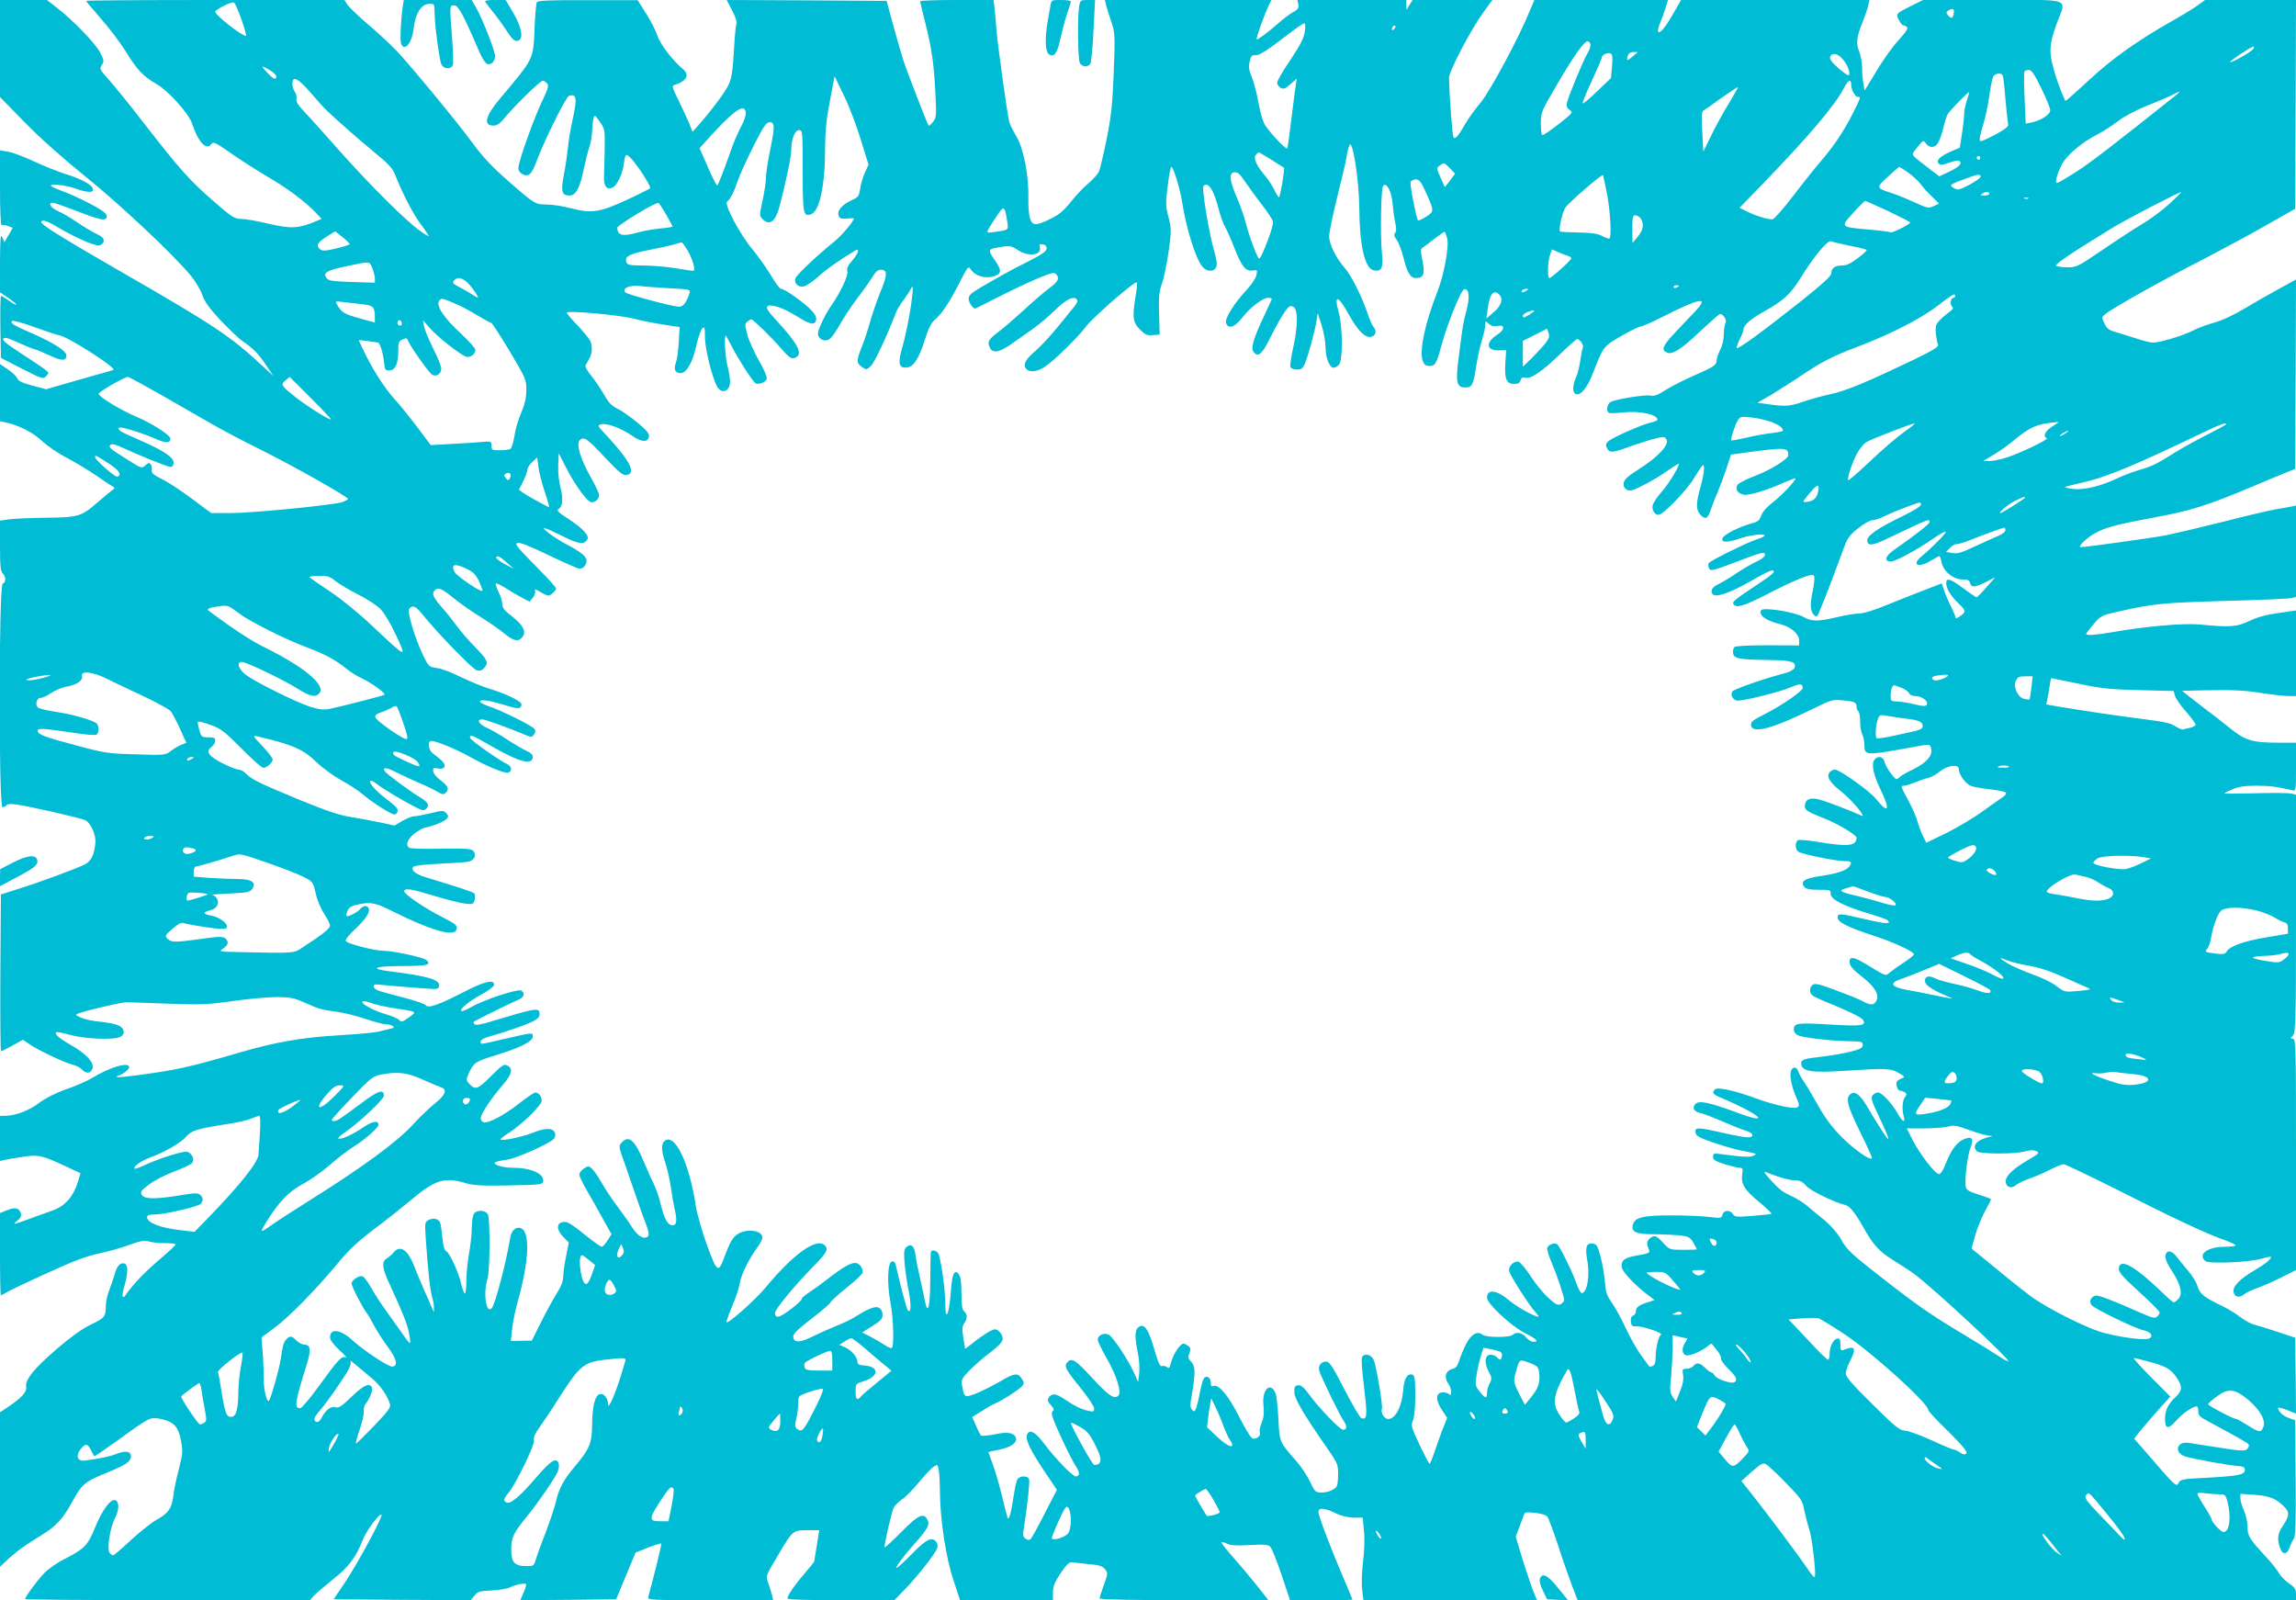 <?xml version="1.0" standalone="no"?>
<!DOCTYPE svg PUBLIC "-//W3C//DTD SVG 20010904//EN"
 "http://www.w3.org/TR/2001/REC-SVG-20010904/DTD/svg10.dtd">
<svg version="1.0" xmlns="http://www.w3.org/2000/svg"
 width="1280pt" height="892pt" viewBox="0 0 1280 892"
 preserveAspectRatio="xMidYMid meet">
<g transform="translate(0,892) scale(0.1,-0.1)"
fill="#00bcd4" stroke="none">
<path d="M0 8650 l0 -271 138 -141 c86 -88 212 -200 337 -301 193 -155 485
-430 586 -550 26 -31 56 -81 66 -109 13 -39 39 -75 102 -143 47 -49 103 -103
125 -118 61 -42 84 -66 129 -132 l40 -60 -54 50 c-185 172 -269 228 -799 533
-316 182 -440 259 -440 273 0 18 34 8 89 -26 92 -55 208 -107 233 -103 14 2
24 11 26 23 2 16 -8 26 -43 43 -26 12 -75 42 -108 65 -34 23 -81 51 -105 61
-40 18 -57 46 -28 46 8 0 68 -21 133 -46 136 -53 168 -59 168 -29 0 15 -23 32
-90 68 -49 26 -117 57 -150 69 -33 12 -64 25 -69 30 -19 16 75 8 131 -12 72
-25 106 -26 101 -3 -4 23 -67 57 -153 83 -38 12 -117 43 -175 70 -58 27 -124
52 -148 55 l-42 7 0 -212 c0 -125 4 -209 9 -206 5 4 21 2 36 -4 l26 -10 -23
-40 -23 -40 -12 27 c-10 23 -12 0 -13 -139 l0 -167 45 -31 c25 -17 45 -33 45
-36 0 -6 -14 1 -52 28 -14 10 -29 18 -32 18 -4 0 -5 -78 -4 -172 l3 -173 117
-60 c113 -58 118 -59 135 -42 17 18 17 19 -7 38 -14 11 -74 51 -134 90 -80 52
-106 73 -97 82 8 8 28 3 78 -21 38 -17 79 -34 93 -38 14 -3 53 -20 88 -36 67
-31 92 -31 92 1 0 25 -71 70 -192 123 -103 45 -123 57 -111 69 4 4 58 -10 118
-32 61 -22 126 -44 146 -48 53 -11 323 -184 301 -193 -9 -3 -57 -18 -107 -31
-49 -14 -130 -37 -179 -51 l-89 -26 -78 21 c-54 14 -78 26 -82 38 -2 10 -25
33 -51 50 l-46 32 0 -160 0 -159 33 -7 c73 -16 152 -56 202 -104 29 -27 92
-70 141 -95 49 -26 123 -71 165 -100 42 -29 82 -56 90 -59 11 -5 8 -11 -11
-24 -13 -10 -48 -39 -78 -65 -88 -77 -105 -82 -283 -84 -85 -1 -178 -5 -207
-9 l-52 -7 0 -140 c0 -111 3 -143 15 -154 19 -20 19 -50 0 -58 -22 -8 -23
-1246 -1 -1246 8 0 18 5 22 11 4 7 23 9 52 5 69 -9 360 -75 387 -88 29 -13 60
-80 57 -122 -6 -72 -22 -105 -60 -125 -48 -24 -267 -105 -379 -139 l-88 -28
-3 -437 c-1 -240 0 -437 4 -437 3 0 32 14 64 32 l58 32 38 -26 c49 -34 203
-106 243 -114 16 -4 38 -15 47 -25 25 -27 52 -24 60 7 8 33 -37 82 -122 129
-61 35 -92 61 -81 71 3 3 39 -4 79 -15 81 -23 244 -29 279 -11 28 15 24 47 -8
63 -16 8 -60 17 -99 21 -39 3 -89 13 -110 22 -34 15 -36 18 -19 24 47 18 242
63 270 63 17 0 122 -4 235 -8 183 -6 221 -5 360 15 85 12 195 22 243 22 76 -1
98 -5 155 -31 81 -36 88 -38 178 -51 40 -5 112 -23 162 -40 49 -16 101 -30
113 -30 13 0 31 -4 38 -9 12 -8 8 -11 -15 -16 -16 -4 -45 -11 -64 -16 -19 -5
-118 -14 -220 -20 -205 -12 -355 -38 -550 -95 -281 -82 -352 -98 -575 -128
-106 -14 -139 -14 -99 0 23 8 54 34 54 45 0 32 -109 0 -208 -61 -26 -16 -91
-44 -143 -62 -60 -21 -114 -49 -151 -76 -56 -43 -133 -72 -190 -72 l-28 0 0
-126 0 -126 24 6 c13 3 58 11 101 17 89 14 109 9 238 -51 l86 -40 -14 -46
c-25 -83 -72 -137 -140 -161 -16 -6 -75 -27 -130 -47 -90 -33 -97 -34 -71 -13
21 17 27 28 22 44 -10 30 -31 35 -76 17 l-40 -16 0 -229 c0 -126 2 -229 5
-229 3 0 16 6 28 14 12 8 112 56 222 106 151 69 223 97 295 112 52 11 130 33
172 49 63 23 83 26 110 18 18 -5 59 -9 90 -9 32 0 58 -3 57 -7 0 -5 -45 -46
-100 -93 -79 -68 -142 -135 -186 -199 -2 -2 -6 -2 -9 2 -3 3 1 30 10 60 20 70
21 116 1 123 -23 9 -44 -13 -56 -60 -6 -22 -20 -62 -30 -88 -11 -26 -19 -65
-19 -87 0 -60 -6 -68 -84 -105 -46 -22 -112 -69 -184 -131 -131 -112 -184
-177 -176 -216 5 -28 -26 -62 -107 -116 l-39 -26 0 -430 0 -431 37 35 c51 48
103 86 195 142 83 51 116 88 169 182 55 101 71 115 186 162 114 46 143 65 143
95 0 28 -29 33 -79 14 -40 -16 -95 -27 -180 -38 -37 -5 -50 25 -25 59 29 38
41 39 60 1 9 -18 18 -34 19 -36 2 -2 60 38 130 88 185 134 182 132 243 120 72
-16 97 -43 111 -121 11 -58 10 -72 -12 -159 -14 -52 -28 -120 -31 -150 -8 -68
-28 -97 -95 -133 -28 -16 -92 -67 -142 -113 -49 -46 -94 -84 -98 -84 -5 0 -14
6 -20 14 -16 19 2 139 29 191 25 48 26 93 3 102 -26 10 -73 -54 -113 -152 -40
-99 -59 -119 -169 -175 -43 -21 -94 -57 -117 -82 -39 -41 -104 -130 -104 -142
0 -3 357 -6 794 -6 l794 0 23 26 c13 14 61 54 105 90 87 68 129 124 165 217
20 53 95 154 106 143 9 -9 -136 -277 -203 -376 l-64 -95 382 -3 382 -2 21 25
c18 23 28 26 95 29 42 2 88 10 105 18 26 14 66 22 87 19 4 -1 -1 -21 -12 -46
l-19 -45 267 2 267 3 54 130 54 130 70 28 c38 15 72 25 74 23 3 -3 -46 -202
-73 -298 -5 -17 16 -18 346 -18 l350 0 -6 28 c-4 15 -13 44 -20 65 -16 44 -18
37 59 167 75 127 78 130 157 130 l67 0 -13 -83 c-8 -45 -14 -85 -14 -89 0 -4
-23 -33 -51 -65 -54 -62 -99 -126 -99 -143 0 -7 102 -10 298 -10 l298 0 61 63
c69 71 169 198 178 228 4 11 1 26 -5 34 -25 30 -55 16 -134 -65 -43 -44 -82
-80 -87 -80 -10 0 32 58 91 125 81 91 94 114 82 140 -21 46 -52 32 -147 -65
-49 -49 -91 -88 -93 -85 -5 5 37 193 50 220 5 11 25 31 44 45 20 13 63 56 96
96 33 40 70 80 83 88 22 14 23 14 29 -22 3 -20 6 -73 6 -117 1 -156 34 -371
75 -492 l37 -113 259 0 259 0 0 43 c0 34 9 56 43 108 32 47 49 63 63 60 10 -1
52 -6 92 -10 59 -5 77 -10 92 -28 17 -22 17 -25 -6 -88 -13 -36 -24 -70 -24
-75 0 -6 178 -10 471 -10 l470 0 -61 78 c-34 42 -92 112 -131 156 -38 43 -69
82 -69 87 0 5 13 3 28 -5 21 -11 52 -13 128 -9 84 5 103 3 116 -10 9 -9 37
-80 63 -157 l47 -140 174 0 c96 0 174 1 174 3 0 1 -23 57 -51 122 -72 168
-139 346 -139 367 0 25 35 23 95 -7 33 -16 68 -24 101 -25 l51 0 7 -72 c5 -42
2 -113 -5 -172 -7 -58 -9 -125 -5 -158 l7 -58 484 0 484 0 -19 45 c-10 24 -37
104 -60 176 l-40 133 19 50 c11 28 22 59 26 70 5 16 12 18 62 13 37 -4 62 -12
70 -23 7 -9 33 -80 59 -158 25 -78 60 -178 77 -223 l32 -83 2003 0 2002 0 0
34 c0 28 -7 38 -41 61 -22 16 -47 41 -55 57 -8 15 -40 56 -72 90 -93 101 -102
116 -102 167 0 25 -9 66 -20 90 -11 24 -20 55 -20 69 l0 25 80 -6 c83 -5 123
-22 169 -71 26 -28 23 -49 -15 -106 -26 -38 -30 -70 -13 -119 14 -40 40 -38
54 5 6 17 16 38 23 46 9 12 12 90 10 338 l-3 323 -34 12 c-31 10 -61 38 -61
57 0 4 23 -1 50 -12 l50 -20 -2 211 -3 212 -99 33 c-54 18 -112 36 -129 40
-16 3 -50 22 -76 41 -25 20 -72 48 -103 63 -103 50 -124 67 -137 110 -6 22
-31 62 -54 88 -23 27 -51 61 -62 76 -27 37 -59 40 -63 5 -2 -16 11 -46 37 -85
48 -73 61 -126 36 -154 -10 -11 -22 -20 -26 -20 -4 0 -30 21 -57 48 -158 153
-243 202 -250 142 -2 -21 17 -43 112 -130 64 -58 116 -110 116 -116 0 -6 -7
-17 -15 -24 -11 -10 -28 -6 -82 18 -153 68 -243 103 -259 100 -28 -5 -40 -34
-23 -54 16 -20 241 -129 287 -139 40 -8 57 -28 38 -44 -16 -14 -130 -2 -246
26 -93 21 -330 140 -425 212 -71 54 -114 89 -282 227 l-42 34 20 72 c11 40 36
101 55 136 19 34 34 65 34 67 0 2 -31 14 -70 26 -60 20 -69 26 -72 48 -5 45
11 174 28 215 19 49 8 64 -36 46 -40 -16 -72 -59 -102 -135 -13 -35 -29 -60
-38 -60 -21 0 -106 109 -146 188 l-34 67 97 0 c54 0 114 5 134 10 31 9 49 6
119 -20 45 -16 93 -30 108 -31 27 -1 27 -1 -3 -8 -68 -17 -93 -49 -63 -79 16
-16 217 -16 269 0 27 7 46 8 61 1 20 -9 17 -13 -47 -50 -87 -51 -128 -92 -123
-124 4 -29 33 -36 57 -15 10 9 42 24 72 35 30 10 82 32 116 50 34 17 69 31 78
31 8 0 138 -62 288 -137 319 -162 516 -254 610 -286 37 -13 64 -27 60 -30 -3
-4 -30 -7 -60 -7 -96 0 -153 -42 -108 -80 19 -16 244 -7 310 13 28 8 52 13 54
11 9 -8 -26 -37 -88 -74 -83 -48 -124 -90 -119 -121 4 -29 33 -36 57 -15 10 9
42 24 72 35 30 10 91 37 137 60 l82 41 0 645 c0 594 -1 645 -17 645 -15 0 -15
1 0 18 15 17 17 79 17 680 l0 662 -26 6 c-14 4 -104 5 -200 2 -96 -2 -174 -3
-174 -1 0 2 21 13 46 23 34 15 68 20 132 20 77 0 107 -4 200 -25 22 -5 22 -5
22 130 l0 135 -94 0 c-152 0 -187 11 -277 83 -42 34 -107 85 -144 112 -36 28
-78 60 -93 72 l-27 22 130 3 c166 3 220 0 330 -18 50 -7 109 -14 133 -14 l42
0 0 238 0 239 -97 -14 c-67 -9 -117 -23 -162 -44 -72 -34 -105 -37 -281 -20
-89 8 -303 -11 -484 -43 -91 -16 -146 -20 -146 -10 0 3 18 27 41 54 40 47 45
50 135 70 198 45 248 50 594 60 190 5 357 12 373 16 l27 6 0 255 0 255 -27 -6
c-16 -3 -56 -10 -90 -16 -34 -6 -167 -37 -295 -70 -128 -32 -269 -65 -313 -74
-74 -14 -445 -66 -475 -66 -20 0 28 48 75 75 61 35 123 51 332 90 203 37 294
65 553 174 74 32 158 66 185 77 l50 20 3 528 2 528 -87 -48 c-49 -26 -135 -75
-193 -110 -66 -40 -131 -70 -175 -82 -39 -11 -94 -31 -122 -46 -55 -28 -183
-66 -221 -66 -13 0 -56 11 -95 24 -40 13 -91 29 -115 36 -34 9 -46 18 -60 47
-16 34 -16 35 6 53 40 33 313 186 534 299 117 61 283 150 368 199 l155 88 3
582 2 582 -253 0 -254 0 -41 -30 c-22 -16 -89 -57 -148 -90 -191 -109 -328
-206 -455 -324 -68 -63 -128 -116 -133 -118 -4 -1 -25 49 -47 112 -49 148 -50
190 -4 316 55 150 98 134 -355 134 l-389 0 -63 -31 c-90 -45 -90 -46 -72 -80
8 -16 18 -29 22 -29 4 0 13 -4 21 -9 11 -7 2 -23 -43 -73 -32 -34 -88 -112
-124 -173 l-67 -110 -7 40 c-4 22 -7 63 -7 91 -1 28 -8 69 -17 89 -18 44 -13
83 21 165 12 30 26 70 30 88 l7 32 -525 0 -525 0 -45 -78 c-45 -78 -72 -110
-83 -99 -4 3 1 25 11 49 10 24 24 62 31 86 l13 42 -373 0 -372 0 -24 -57 c-60
-149 -222 -450 -274 -513 -31 -36 -72 -93 -91 -127 -37 -64 -52 -80 -62 -69
-6 5 -23 236 -25 331 -1 36 121 269 193 368 l49 67 -223 0 -222 0 -17 -27 -17
-28 -1 28 0 27 -304 0 -303 0 5 -25 c3 -20 -2 -28 -28 -42 -18 -10 -56 -38
-84 -63 -54 -48 -110 -90 -120 -90 -7 0 39 129 64 183 l18 37 -464 0 -464 0 6
-27 c4 -16 17 -57 29 -93 21 -62 22 -74 14 -283 -7 -181 -14 -243 -39 -370
-17 -83 -36 -164 -42 -180 -6 -15 -32 -45 -59 -68 -27 -22 -71 -69 -99 -104
-38 -48 -66 -72 -112 -94 -84 -42 -105 -41 -117 7 -6 20 -9 71 -8 112 3 120
-27 275 -67 340 -18 30 -36 67 -40 82 -12 52 -65 434 -71 513 -3 44 -8 99 -11
123 l-5 42 -205 0 c-112 0 -204 -3 -204 -7 0 -5 13 -60 29 -123 36 -143 48
-228 56 -395 6 -120 5 -132 -14 -155 -11 -14 -22 -23 -24 -20 -8 10 -115 286
-142 367 -14 45 -41 138 -59 205 l-33 123 -446 3 -446 2 30 -57 c20 -37 28
-64 24 -78 -4 -11 -10 -81 -14 -155 -6 -103 -12 -146 -28 -180 -19 -42 -95
-144 -170 -229 l-32 -36 -22 55 c-13 30 -40 88 -60 128 -31 63 -34 74 -20 78
69 21 88 56 48 89 -55 45 -127 139 -143 188 -9 28 -37 83 -63 123 l-46 73
-277 0 c-211 1 -279 -2 -285 -11 -4 -7 -10 -74 -13 -148 -7 -174 -3 -164 -192
-389 -82 -97 -96 -151 -38 -151 22 0 38 11 67 47 51 63 195 203 209 203 6 0
17 -7 24 -15 10 -12 6 -27 -20 -82 -54 -112 -140 -353 -140 -390 0 -15 8 -27
25 -35 33 -15 49 0 75 70 41 112 165 362 182 368 43 13 47 -15 19 -138 -10
-46 -22 -114 -25 -153 -4 -38 -14 -107 -23 -152 -17 -92 -11 -113 33 -113 34
0 58 45 78 146 10 47 24 103 32 126 8 22 14 61 15 87 1 25 4 57 8 70 6 23 7
22 35 -18 28 -40 29 -45 27 -154 -1 -61 -3 -132 -4 -156 -2 -50 19 -74 51 -55
23 14 52 74 58 121 9 64 12 68 34 48 35 -31 123 -166 114 -175 -5 -4 -64 -34
-131 -65 -150 -69 -195 -76 -310 -46 -45 12 -105 21 -135 21 -63 0 -67 2 -209
126 -103 90 -147 138 -219 236 -77 105 -352 437 -414 500 -36 37 -108 103
-160 147 -51 44 -101 92 -110 106 l-16 25 -720 0 c-396 0 -720 -2 -720 -5 0
-3 39 -49 86 -103 47 -53 108 -135 136 -180 60 -99 97 -139 172 -181 65 -38
179 -165 197 -220 33 -101 79 -152 106 -115 12 16 20 13 113 -52 55 -38 147
-97 205 -131 110 -64 205 -136 264 -197 l34 -36 -38 -16 c-92 -38 -135 -40
-258 -11 -63 15 -132 27 -154 27 -36 0 -51 10 -159 104 -128 112 -178 167
-387 436 -74 96 -160 202 -190 235 -51 57 -53 61 -40 82 14 20 13 27 -7 67
-23 49 -152 183 -242 252 l-56 44 -131 0 -131 0 0 -270z m1346 162 c18 -51 29
-92 25 -92 -24 0 -171 116 -171 134 0 13 86 56 104 52 5 -1 24 -43 42 -94z
m9546 33 c-5 -29 -14 -31 -33 -9 -10 13 -10 17 2 25 25 16 36 10 31 -16z
m-3618 -102 c-5 -36 -25 -74 -80 -157 -41 -59 -74 -117 -74 -127 0 -10 9 -23
20 -29 16 -8 26 -5 54 21 l36 31 -5 -29 c-3 -15 -14 -102 -25 -192 -11 -90
-21 -166 -24 -168 -8 -9 -112 103 -129 140 -10 20 -25 76 -33 125 -9 48 -25
108 -36 134 -16 38 -18 55 -11 85 7 32 13 37 31 35 15 -2 48 16 100 54 42 32
97 73 121 91 24 18 48 33 53 33 5 0 6 -21 2 -47z m498 15 c-7 -7 -12 -8 -12
-2 0 14 12 26 19 19 2 -3 -1 -11 -7 -17z m1094 -83 c3 -8 -3 -31 -15 -50 -24
-41 -105 -236 -115 -277 -5 -20 -1 -30 15 -41 20 -14 17 -17 -63 -80 -46 -36
-86 -63 -90 -60 -5 2 -8 32 -8 66 0 61 3 67 94 222 90 154 148 235 167 235 6
0 12 -7 15 -15z m3694 -30 c-14 -17 -121 -77 -127 -71 -5 5 117 86 129 86 6 0
5 -6 -2 -15z m-3573 -94 l-6 -66 -76 -73 c-42 -41 -79 -71 -82 -69 -3 3 20 60
51 126 31 67 56 125 56 131 0 14 32 29 48 22 12 -4 13 -19 9 -71z m116 55
c-32 -27 -38 -27 -28 3 4 14 15 21 31 21 l25 0 -28 -24z m1171 -17 c26 -31 41
-69 34 -88 -1 -6 -27 11 -57 37 -39 35 -53 53 -48 65 10 26 43 20 71 -14z
m-8770 -60 c20 -12 36 -27 36 -35 0 -22 -14 -17 -50 21 -39 40 -36 44 14 14z
m9876 -101 c28 -56 50 -111 50 -123 0 -24 -54 -58 -106 -68 l-31 -6 -6 141
c-4 77 -4 144 -1 149 3 5 14 9 25 9 15 0 31 -24 69 -102z m-216 73 c4 -5 11
-65 16 -133 6 -67 13 -130 15 -139 4 -12 -11 -26 -58 -52 -34 -19 -72 -37 -84
-41 -24 -8 -23 -1 10 114 9 30 21 93 28 140 6 47 16 93 21 103 9 18 43 23 52
8z m-6365 -360 l43 -139 -21 -46 c-11 -25 -23 -65 -26 -90 -6 -39 -11 -46 -45
-61 -54 -25 -84 -58 -75 -85 6 -19 13 -21 46 -18 21 2 39 2 39 0 0 -15 -68
-96 -107 -127 -99 -80 -212 -187 -219 -207 -9 -28 18 -52 49 -44 14 3 49 28
79 54 43 40 120 94 205 145 27 17 20 -13 -13 -52 -27 -31 -35 -47 -30 -65 6
-23 -41 -121 -92 -193 -31 -44 -72 -130 -72 -151 0 -27 25 -45 53 -38 15 3 36
29 64 78 22 40 69 112 105 159 36 47 73 100 83 117 21 35 37 44 60 36 23 -9
18 -37 -19 -127 -18 -45 -43 -117 -55 -160 -12 -43 -32 -105 -46 -139 -31 -77
-31 -93 1 -114 24 -17 26 -16 50 7 20 20 88 164 138 294 6 17 26 50 45 75 18
25 35 51 38 58 31 76 -8 -192 -48 -329 -25 -88 -18 -113 30 -107 35 4 66 54
98 157 19 62 35 92 55 109 39 33 79 93 137 206 49 95 49 95 65 72 20 -32 75
-49 117 -39 54 14 57 32 15 93 -42 61 -42 62 46 75 38 6 50 3 83 -19 60 -41
139 -28 121 20 -4 12 0 15 17 12 14 -2 22 -10 22 -23 0 -15 -24 -32 -100 -71
-106 -53 -157 -82 -267 -146 -53 -31 -68 -45 -68 -63 0 -20 23 -55 36 -55 2 0
55 26 117 58 172 87 303 144 323 140 11 -2 20 -13 22 -25 2 -16 -11 -32 -54
-64 -32 -24 -95 -79 -140 -121 -46 -42 -108 -96 -139 -119 -56 -42 -63 -56
-45 -90 17 -30 54 -23 122 26 35 24 89 63 122 86 32 23 85 68 118 100 61 60
101 80 120 61 8 -8 4 -20 -13 -41 -13 -16 -56 -69 -96 -118 -39 -48 -93 -105
-118 -127 -56 -46 -74 -79 -55 -101 19 -23 62 -18 106 11 50 33 185 165 232
228 39 51 270 251 279 242 4 -3 1 -37 -6 -75 -19 -120 -16 -148 24 -188 29
-29 40 -34 72 -31 l38 3 -3 115 c-3 95 0 125 16 170 11 30 27 110 37 178 16
118 16 127 -1 192 -16 61 -16 78 -4 174 7 58 16 106 20 106 11 0 49 -122 60
-195 23 -147 74 -311 111 -359 24 -31 64 -34 78 -7 8 13 5 38 -9 87 -30 105
-72 356 -61 367 27 27 58 -21 87 -136 9 -34 24 -75 34 -92 9 -16 32 -67 50
-113 42 -108 64 -135 102 -130 28 4 29 3 22 -26 -3 -17 -28 -54 -54 -82 -68
-72 -123 -160 -115 -184 12 -37 50 -24 90 29 42 55 115 111 145 111 11 0 20
-3 20 -6 0 -3 -18 -42 -39 -87 -59 -123 -78 -184 -65 -205 24 -37 48 -20 89
63 44 88 80 151 103 177 11 13 19 15 33 7 26 -14 25 -110 -2 -229 -11 -50 -18
-97 -15 -105 3 -9 18 -15 36 -15 26 0 33 6 45 34 19 46 55 178 64 235 l7 46
22 -69 c12 -37 22 -93 22 -123 0 -58 22 -113 45 -113 7 0 21 7 29 16 23 22 22
212 -1 294 -28 101 -3 95 57 -14 48 -87 89 -129 121 -124 28 4 37 33 16 56 -8
9 -22 42 -32 72 -31 94 -92 216 -128 256 -49 56 -87 132 -87 177 0 21 20 118
44 215 25 98 48 197 52 222 3 25 11 56 17 70 17 42 54 -197 55 -350 1 -204 30
-334 78 -346 46 -12 57 11 48 96 -10 102 -5 363 7 375 20 20 47 -32 53 -103 3
-37 10 -85 15 -107 6 -27 6 -44 -1 -53 -8 -9 -6 -20 9 -40 11 -15 27 -58 37
-97 21 -86 39 -115 70 -115 43 0 51 23 36 97 -11 58 -11 67 3 74 8 5 38 27 67
50 28 22 53 39 54 37 2 -1 8 -17 13 -33 14 -42 -16 -207 -55 -305 -66 -166
-100 -324 -81 -379 9 -25 17 -31 39 -31 31 0 39 13 69 125 32 116 107 300 124
303 27 5 32 -44 13 -117 -20 -75 -19 -70 -42 -248 -21 -155 -15 -183 36 -183
37 0 44 15 60 120 6 42 20 104 30 139 11 34 20 74 20 88 0 25 1 26 20 8 14
-12 28 -16 50 -12 41 9 40 -21 -2 -48 -68 -43 -63 -91 9 -88 l40 1 -5 -72 c-5
-89 6 -116 49 -116 23 0 32 5 36 20 4 14 11 19 24 15 30 -10 90 29 189 124 52
50 98 91 102 91 16 0 39 -34 32 -49 -4 -9 -10 -41 -14 -71 -4 -30 -14 -72 -23
-92 -21 -47 -22 -87 -1 -95 24 -9 61 33 88 101 69 174 60 163 184 234 41 23
81 42 89 42 9 0 64 25 124 55 207 105 259 114 182 32 -22 -23 -73 -77 -113
-119 -72 -77 -82 -100 -45 -114 29 -12 79 20 182 118 58 54 108 98 112 98 18
0 40 -36 31 -50 -5 -8 -10 -37 -10 -63 0 -28 -8 -64 -20 -87 -11 -22 -20 -48
-20 -58 0 -27 -13 -36 -127 -86 -55 -24 -126 -60 -157 -80 -44 -28 -65 -36
-85 -31 -29 6 -193 -20 -222 -36 -21 -11 -26 -55 -8 -61 6 -2 41 -1 78 3 94
10 191 -11 191 -41 0 -4 -14 -10 -31 -14 -48 -9 -221 -85 -243 -106 -15 -15
-16 -21 -6 -40 14 -27 29 -25 150 19 47 16 104 34 128 39 37 9 44 8 53 -9 15
-29 -48 -97 -151 -162 -66 -42 -86 -60 -88 -80 -2 -18 3 -29 18 -37 18 -9 33
-5 93 26 40 20 100 56 135 81 34 24 62 41 62 38 0 -19 -57 -112 -95 -155 -25
-28 -48 -62 -51 -75 -7 -27 10 -55 32 -55 26 0 159 138 198 205 22 36 43 68
48 71 14 9 9 -48 -12 -121 -26 -90 -26 -129 1 -156 28 -28 40 -21 59 37 9 27
26 69 37 94 11 25 32 81 47 126 l26 80 88 12 c215 29 231 28 232 -15 0 -21
-95 -81 -184 -115 -50 -19 -95 -42 -100 -51 -15 -24 4 -51 38 -55 30 -4 131
27 224 69 34 15 62 25 62 23 0 -15 -78 -97 -125 -133 -33 -25 -58 -53 -66 -74
-10 -29 -19 -36 -58 -46 -70 -19 -156 -64 -159 -83 -5 -24 29 -23 103 2 59 20
147 28 130 11 -6 -5 -28 -14 -50 -21 -49 -16 -251 -116 -259 -129 -3 -5 -3
-17 0 -26 8 -21 20 -18 154 33 138 53 160 59 160 39 0 -9 -19 -24 -42 -35 -24
-10 -77 -41 -118 -68 -41 -28 -88 -55 -103 -62 -32 -14 -45 -38 -28 -55 19
-19 96 8 210 73 57 33 110 60 118 60 29 0 9 -20 -79 -78 -127 -84 -143 -97
-134 -110 15 -24 60 -10 190 57 156 80 245 116 258 103 6 -6 3 -40 -6 -86 -17
-79 -14 -117 10 -137 11 -9 16 -5 25 17 6 16 20 49 30 74 19 46 69 178 109
288 19 52 32 70 79 107 31 25 66 45 79 45 12 0 41 9 62 20 35 18 146 62 193
77 11 3 17 0 17 -9 0 -9 -43 -36 -105 -66 -134 -65 -195 -107 -195 -133 0 -33
26 -32 104 5 253 120 238 114 244 97 3 -9 -79 -73 -201 -158 -48 -34 -55 -63
-15 -63 26 0 152 69 236 128 35 24 66 41 69 38 6 -6 -74 -87 -135 -138 -58
-48 -16 -66 53 -23 22 13 43 25 46 25 4 0 10 -15 13 -34 9 -50 65 -96 115 -96
30 0 40 -4 44 -20 7 -27 27 -25 89 6 l51 26 -49 -56 c-27 -31 -52 -56 -55 -56
-3 0 -36 23 -73 50 -72 54 -96 61 -96 30 0 -31 24 -71 69 -114 32 -31 38 -42
29 -53 -14 -17 -49 -37 -46 -26 1 4 -9 28 -21 53 -13 25 -31 66 -40 91 l-16
47 -90 -35 c-49 -18 -144 -56 -210 -83 -75 -31 -136 -50 -160 -50 -22 0 -77
-9 -123 -20 -104 -25 -142 -25 -184 -1 -33 20 -143 44 -208 45 -29 1 -35 -3
-35 -19 0 -23 45 -49 112 -65 57 -14 103 -54 103 -90 l0 -28 -175 1 c-109 0
-180 -4 -186 -10 -6 -6 -9 -21 -7 -34 4 -30 31 -36 195 -38 133 -2 160 -10
147 -44 -3 -9 -25 -22 -48 -28 -122 -32 -295 -92 -300 -105 -8 -20 3 -42 25
-49 22 -7 243 47 308 76 45 20 61 18 61 -6 0 -18 -120 -100 -218 -149 -61 -31
-73 -41 -70 -59 7 -50 120 -19 358 98 89 44 99 46 153 41 69 -7 77 -11 77 -36
0 -10 5 -22 10 -25 6 -3 10 -29 10 -56 0 -28 5 -60 12 -72 6 -12 12 -40 12
-62 1 -56 6 -57 241 -15 133 24 123 25 131 -4 9 -38 -26 -78 -99 -114 -35 -16
-71 -37 -79 -46 -15 -15 -19 -13 -46 22 -16 20 -32 49 -36 65 -7 30 -36 37
-56 12 -19 -23 -6 -85 34 -167 56 -114 44 -139 -24 -53 -34 44 -204 165 -231
165 -9 0 -22 -7 -29 -15 -20 -24 1 -58 68 -110 54 -42 140 -145 110 -132 -70
32 -192 78 -231 89 -53 14 -80 5 -85 -29 -4 -27 9 -36 103 -73 78 -30 185 -94
185 -110 0 -46 -47 -51 -210 -24 -54 9 -105 14 -114 11 -21 -8 -20 -54 2 -66
27 -14 207 -51 252 -51 42 0 48 -6 28 -32 -18 -22 -71 -39 -162 -52 -85 -12
-112 -30 -87 -60 10 -12 32 -16 81 -16 62 0 67 -1 66 -22 -1 -31 69 -67 204
-108 57 -17 109 -35 114 -40 22 -22 -10 -21 -121 5 -151 35 -158 35 -158 10 0
-26 55 -53 195 -99 112 -36 230 -90 230 -106 0 -5 -26 -26 -57 -46 -32 -21
-67 -46 -79 -56 -23 -20 -13 -24 -149 58 -55 32 -77 32 -73 -3 2 -19 20 -40
63 -73 75 -58 102 -101 87 -136 -14 -29 -32 -30 -80 -4 -20 11 -88 38 -150 61
-91 34 -115 39 -127 29 -18 -15 -19 -44 -2 -58 6 -6 35 -19 62 -31 125 -50
211 -91 220 -105 22 -34 -6 -38 -186 -27 -181 11 -199 8 -199 -30 0 -10 9 -23
21 -29 25 -14 178 -32 284 -34 73 -1 80 -3 80 -21 0 -16 -13 -23 -70 -38 -38
-9 -109 -22 -157 -27 -108 -12 -120 -17 -116 -44 6 -39 58 -47 245 -35 231 15
253 14 298 -12 34 -20 36 -23 17 -30 -11 -4 -23 -12 -27 -18 -9 -15 4 -51 18
-51 7 0 18 -4 26 -9 12 -8 12 -12 2 -25 -15 -17 -19 -70 -8 -108 11 -41 -6
-34 -33 14 -32 57 -89 118 -110 118 -10 0 -23 -7 -30 -15 -11 -13 -6 -32 32
-113 46 -96 60 -132 54 -132 -5 0 -71 102 -114 177 -43 73 -71 94 -97 73 -27
-23 -15 -67 55 -210 39 -78 69 -145 66 -147 -12 -12 -95 46 -165 115 -55 55
-92 104 -131 172 -29 52 -65 113 -80 135 -15 22 -31 50 -35 63 -4 14 -13 22
-23 20 -33 -6 -25 -86 19 -181 20 -44 3 -51 -82 -34 -41 9 -104 27 -141 41
-113 43 -219 67 -235 55 -22 -19 -15 -29 35 -50 117 -49 213 -102 203 -112 -6
-6 -46 4 -120 32 -149 55 -208 68 -228 48 -22 -22 -10 -44 29 -52 18 -4 71
-25 118 -45 47 -21 104 -44 128 -51 48 -14 57 -39 15 -39 -16 0 -77 11 -138
25 -140 32 -157 32 -153 3 2 -19 19 -29 93 -55 50 -17 115 -36 145 -43 113
-23 107 -20 86 -32 -18 -10 -58 -8 -178 8 -44 6 -48 5 -48 -14 0 -17 12 -25
66 -42 36 -11 74 -20 84 -20 16 0 18 -6 13 -35 -9 -54 12 -88 95 -156 42 -35
72 -64 67 -66 -6 -2 -53 -6 -106 -11 -87 -7 -98 -6 -108 10 -16 25 -52 23 -58
-3 -6 -20 -10 -21 -72 -13 -36 5 -131 9 -211 9 -163 0 -206 -11 -217 -53 -10
-39 18 -52 112 -52 45 0 110 -3 143 -6 57 -6 63 -10 82 -41 11 -19 20 -36 20
-37 0 -2 -34 -3 -77 -3 -75 0 -76 1 -111 39 -38 42 -52 46 -77 22 -16 -16 -16
-28 -1 -64 5 -13 -6 -18 -59 -27 -76 -13 -95 -25 -95 -62 0 -26 71 -103 150
-162 l34 -26 -39 -13 c-50 -16 -65 -28 -65 -50 0 -10 -7 -21 -16 -24 -10 -4
-14 -15 -12 -33 2 -23 8 -28 28 -26 35 2 155 -38 140 -47 -14 -9 -29 -72 -30
-126 0 -29 -5 -44 -16 -48 -9 -4 -18 -5 -19 -4 -1 2 -20 28 -43 59 -23 30 -62
99 -87 152 -25 54 -60 119 -79 145 -28 39 -34 59 -39 117 -3 39 -14 102 -24
140 -17 63 -22 70 -45 73 -35 4 -42 -21 -29 -95 12 -64 5 -143 -15 -170 -16
-23 -25 -13 -49 52 -24 66 -92 202 -105 210 -15 9 -47 -3 -54 -20 -3 -8 8 -46
25 -85 31 -74 69 -186 69 -207 0 -7 -9 -17 -19 -23 -16 -8 -28 -2 -69 35 -27
24 -71 78 -98 120 -27 41 -57 78 -68 81 -26 8 -60 -27 -52 -54 10 -30 114
-193 144 -224 14 -16 23 -28 19 -28 -22 0 -119 54 -161 89 -71 61 -126 68
-126 17 0 -33 134 -158 211 -197 64 -32 81 -49 49 -49 -12 0 -31 11 -42 25
-20 26 -56 33 -75 14 -16 -16 -148 -15 -167 0 -29 24 -64 5 -93 -52 -14 -28
-32 -70 -38 -92 -8 -26 -19 -41 -31 -44 -44 -8 -57 -47 -29 -85 8 -11 15 -31
15 -44 0 -20 -3 -22 -14 -12 -8 6 -25 10 -38 8 -35 -5 -35 -45 1 -98 l29 -44
-18 -45 c-11 -25 -31 -83 -47 -128 -15 -46 -30 -83 -33 -83 -3 0 -28 47 -56
106 -46 98 -49 107 -37 136 8 18 13 73 13 139 0 91 -3 111 -16 116 -27 10 -47
-22 -51 -84 -7 -93 -43 -163 -84 -163 -22 0 -43 35 -35 57 6 14 -25 201 -42
262 -9 30 -34 46 -57 37 -19 -7 -19 -18 5 -229 13 -110 9 -134 -21 -122 -8 3
-50 75 -94 160 -65 127 -84 155 -101 155 -30 0 -47 -24 -39 -52 13 -40 114
-248 136 -279 20 -29 19 -49 -4 -49 -17 0 -135 123 -186 193 -33 45 -48 57
-64 55 -18 -2 -22 -9 -21 -40 1 -36 51 -121 190 -321 50 -72 54 -82 54 -135 0
-31 -4 -62 -8 -68 -13 -19 -50 -34 -85 -34 -33 0 -37 4 -65 63 -16 34 -52 87
-79 117 -89 100 -90 102 -96 230 -3 63 -10 127 -15 141 -28 72 -79 23 -68 -66
4 -39 2 -66 -10 -95 -9 -22 -14 -46 -11 -54 7 -17 -11 -36 -35 -36 -12 0 -35
35 -78 119 -62 122 -115 186 -145 175 -11 -5 -15 1 -15 19 0 28 -23 42 -38 24
-6 -7 -15 -41 -22 -75 -6 -35 -16 -76 -21 -90 -8 -22 -12 -23 -23 -11 -12 12
-12 27 0 94 19 114 18 151 -6 175 -16 16 -18 24 -9 47 8 22 7 30 -7 40 -10 7
-21 13 -25 13 -21 0 -60 -61 -73 -113 -5 -23 -10 -26 -20 -18 -7 6 -20 9 -28
6 -10 -4 -20 15 -38 77 -37 131 -61 166 -95 138 -19 -15 -19 -56 -2 -140 8
-36 11 -87 8 -114 l-6 -50 -23 52 c-33 73 -117 199 -141 212 -26 13 -61 -3
-61 -28 0 -9 21 -53 46 -97 59 -101 89 -198 68 -216 -24 -20 -54 1 -150 105
-88 95 -108 108 -132 84 -22 -22 -13 -40 68 -140 44 -54 80 -108 80 -119 0
-18 -4 -20 -32 -14 -40 9 -79 28 -136 67 -46 31 -69 33 -86 6 -8 -13 -5 -22
13 -41 15 -17 19 -27 11 -32 -6 -4 -8 -16 -4 -28 12 -44 106 -243 131 -279 24
-36 24 -58 0 -58 -18 0 -117 103 -174 180 -51 69 -86 87 -98 51 -9 -28 20 -87
100 -206 l67 -100 -68 -132 c-37 -73 -72 -137 -79 -143 -8 -6 -17 -6 -28 3
-15 10 -16 20 -8 67 19 118 33 250 28 265 -9 21 -54 19 -66 -3 -5 -10 -14 -51
-20 -92 -14 -95 -27 -140 -34 -120 -3 8 -18 65 -32 125 -15 61 -38 139 -51
174 -13 35 -24 65 -24 66 0 1 27 8 61 14 64 13 103 40 92 67 -10 28 -47 34
-119 18 -38 -7 -71 -10 -75 -6 -4 4 -17 28 -28 55 l-21 48 55 34 c30 20 65 39
78 44 33 13 130 76 146 95 11 13 11 20 -3 41 -22 34 -40 32 -121 -16 -39 -22
-97 -52 -129 -65 -67 -27 -71 -25 -82 39 -6 37 -3 42 42 89 27 27 79 73 117
101 47 36 67 58 67 74 0 23 -24 53 -43 53 -16 0 -73 -35 -124 -77 -24 -19 -43
-33 -43 -31 0 2 -4 29 -10 62 -7 47 -6 63 5 79 19 27 19 51 0 67 -11 9 -15 34
-15 99 0 60 -4 93 -14 107 -25 34 -39 2 -46 -106 -9 -119 -30 -161 -30 -59 0
84 -27 268 -41 285 -14 17 -39 18 -40 2 -1 -7 -2 -78 -3 -158 -1 -145 -13
-193 -29 -115 -4 22 -17 79 -27 126 -11 47 -23 107 -26 133 -7 51 -24 66 -50
45 -14 -11 -16 -27 -11 -89 3 -41 14 -112 23 -157 15 -79 13 -127 -5 -107 -7
8 -42 140 -66 247 -4 20 -11 27 -23 25 -24 -5 -28 -124 -7 -232 16 -88 20
-241 7 -250 -5 -3 -21 4 -38 15 -16 11 -51 32 -78 46 l-50 25 57 36 c47 29 57
40 57 63 0 18 -7 32 -20 39 -20 11 -57 -3 -140 -55 -19 -12 -62 -32 -95 -45
-33 -13 -91 -39 -128 -57 -76 -38 -110 -40 -115 -7 -2 17 20 39 102 103 59 45
106 86 106 91 0 5 41 42 90 82 50 39 90 78 90 86 0 26 -21 52 -43 52 -26 0
-71 -26 -152 -89 -33 -26 -79 -59 -102 -74 -24 -15 -43 -31 -43 -37 0 -15
-111 -100 -131 -100 -12 0 -19 7 -19 19 0 22 106 151 215 262 75 77 85 95 63
117 -45 45 -175 -48 -329 -234 -61 -74 -219 -213 -219 -193 0 7 15 48 34 93
19 45 37 101 41 126 7 45 52 136 99 199 14 19 26 43 26 53 0 37 -77 51 -130
23 -32 -17 -48 -42 -80 -128 -36 -96 -41 -93 -98 60 -27 76 -55 173 -62 215
-36 244 -118 415 -175 368 -20 -17 -19 -55 5 -124 10 -31 24 -91 30 -134 6
-42 15 -95 20 -117 16 -67 13 -95 -10 -95 -27 0 -46 33 -66 115 -9 39 -27 90
-39 115 -13 25 -37 80 -55 122 -51 124 -85 153 -125 108 -17 -19 -16 -23 18
-117 19 -54 48 -138 65 -188 17 -49 40 -116 53 -148 16 -42 19 -61 11 -69 -20
-20 -57 1 -87 49 -16 26 -54 79 -83 118 -29 38 -68 97 -87 130 -18 33 -43 69
-54 79 -19 18 -22 18 -46 2 -14 -9 -25 -24 -25 -34 0 -9 20 -51 44 -92 24 -41
64 -112 89 -158 l46 -82 -22 -35 c-12 -19 -26 -34 -32 -35 -5 0 -32 18 -60 40
-117 93 -129 101 -155 98 -39 -5 -39 -43 0 -83 l31 -32 -15 -76 c-9 -42 -16
-93 -16 -113 0 -25 -11 -54 -32 -87 -18 -28 -58 -100 -88 -160 l-55 -110 -58
-1 -59 -1 7 65 c3 36 17 103 30 150 65 229 72 394 18 414 -26 10 -52 -13 -58
-52 -23 -139 -85 -376 -104 -395 -32 -32 -48 83 -23 166 14 44 15 333 2 357
-14 27 -66 27 -80 1 -5 -11 -10 -47 -10 -79 0 -33 -7 -96 -15 -139 -8 -43 -15
-111 -15 -150 0 -40 -4 -73 -8 -73 -5 0 -14 24 -21 53 -14 65 -65 175 -84 183
-9 3 -16 29 -21 74 -3 37 -9 75 -12 84 -8 22 -39 29 -65 15 -21 -11 -21 -15
-15 -108 11 -167 24 -285 35 -321 6 -19 11 -46 10 -60 l0 -25 -11 25 c-6 14
-25 59 -44 100 -18 41 -43 100 -54 130 -37 95 -80 123 -117 77 -10 -12 -28
-27 -38 -33 -28 -16 -24 -55 13 -134 76 -164 103 -231 112 -280 6 -29 8 -55 6
-57 -2 -3 -23 23 -45 56 -23 33 -63 89 -89 125 -26 35 -62 91 -81 124 -19 34
-41 64 -49 67 -19 7 -62 -21 -62 -40 0 -16 64 -140 85 -165 7 -8 24 -37 38
-65 14 -27 48 -81 76 -119 52 -70 62 -108 30 -114 -20 -4 -158 87 -221 144
-67 63 -128 72 -128 20 0 -16 17 -39 52 -72 29 -26 45 -44 35 -41 -23 9 -40
-9 -150 -161 -49 -67 -95 -122 -103 -122 -35 0 -30 32 34 238 28 88 25 117
-15 117 -10 1 -29 11 -41 23 -26 26 -35 27 -55 7 -15 -15 -20 -32 -32 -110 -8
-58 -59 -235 -67 -235 -14 0 -29 72 -28 132 0 35 -2 99 -6 143 l-6 80 68 50
c78 56 234 215 346 350 76 92 123 136 246 228 39 29 118 92 176 140 134 112
185 127 305 91 42 -12 92 -15 240 -12 170 3 186 5 189 21 8 43 -65 77 -166 77
-59 0 -120 19 -101 31 7 4 36 11 64 14 53 7 241 91 263 117 7 9 10 23 6 32
-11 30 -52 30 -125 1 -65 -25 -179 -48 -179 -36 0 3 20 19 44 34 73 46 186
156 186 181 0 24 -17 46 -36 46 -7 0 -47 -28 -90 -61 -81 -65 -175 -114 -199
-105 -8 3 -15 13 -15 23 0 23 58 110 122 184 52 61 60 92 27 109 -18 10 -29 4
-92 -59 -74 -75 -88 -79 -122 -41 -17 19 -17 22 0 60 25 55 37 63 140 95 140
42 215 79 215 106 0 25 5 25 -169 -15 -135 -31 -121 -29 -121 -11 0 9 21 20
58 30 98 28 212 68 243 87 22 13 29 25 27 41 -4 31 -24 27 -273 -48 -51 -16
-83 -21 -89 -15 -5 5 -8 11 -5 14 7 7 202 103 242 120 38 15 47 35 24 54 -16
13 -213 -52 -284 -94 -25 -14 -47 -23 -51 -20 -11 11 41 54 113 93 39 21 70
45 70 53 0 32 -52 20 -160 -35 -147 -76 -208 -98 -221 -79 -5 8 -61 27 -124
43 -63 16 -128 34 -143 40 -31 12 -32 38 -1 33 21 -3 261 -23 309 -25 20 -1
30 3 33 15 7 37 -57 56 -286 85 -108 14 -67 28 82 28 139 0 165 7 132 34 -18
15 -187 51 -240 51 -48 0 -198 39 -208 54 -5 6 14 32 46 61 63 59 90 99 82
120 -7 19 -30 19 -47 -1 -16 -20 -69 -47 -77 -40 -3 3 0 17 6 30 8 19 23 27
67 36 63 13 91 7 188 -42 206 -103 336 -141 351 -102 9 24 1 31 -77 71 -98 49
-219 132 -214 146 6 18 39 12 172 -28 66 -20 141 -39 167 -42 45 -5 47 -4 54
21 3 15 3 31 -2 36 -8 8 -87 34 -268 89 -61 18 -89 42 -71 60 6 5 69 13 140
16 72 3 144 8 162 11 36 5 52 36 32 60 -11 13 -39 15 -179 13 -91 -2 -171 0
-178 5 -22 13 -13 43 23 75 20 17 48 33 63 37 50 10 110 35 123 50 10 12 9 18
-4 32 -16 15 -22 15 -85 -1 -37 -9 -78 -17 -91 -17 -13 0 -44 -12 -68 -26
l-44 -26 -77 17 c-42 9 -115 22 -162 30 -63 9 -135 33 -282 93 -230 95 -275
117 -305 148 -12 13 -31 24 -43 24 -11 0 -52 16 -89 35 -78 39 -97 67 -62 91
12 9 21 24 21 35 0 15 -7 19 -38 19 -37 0 -40 2 -51 41 -7 23 -10 43 -7 46 3
3 34 -5 70 -18 58 -21 77 -36 172 -131 59 -60 113 -108 122 -108 20 0 52 29
52 47 0 8 -26 41 -57 74 -54 57 -56 60 -28 54 194 -45 255 -71 330 -144 33
-32 95 -77 138 -101 43 -23 98 -59 122 -80 47 -41 156 -110 173 -110 16 0 24
18 15 34 -4 8 -31 31 -60 53 -56 42 -99 90 -89 100 3 4 19 -3 34 -15 32 -26
136 -89 210 -127 49 -25 55 -26 69 -12 20 20 9 36 -46 69 -52 32 -179 126
-186 139 -16 24 10 22 68 -8 34 -17 90 -43 123 -57 34 -14 78 -35 98 -47 34
-20 39 -20 53 -6 19 19 9 38 -37 72 -18 14 -34 34 -35 46 -2 18 2 20 27 15 41
-8 50 20 16 48 -14 12 -35 29 -47 38 -24 20 -29 68 -6 68 26 0 140 -47 211
-87 96 -54 200 -97 218 -90 23 9 19 35 -6 47 -54 27 -208 136 -208 148 0 20
12 15 121 -48 154 -89 229 -108 229 -59 0 12 -12 24 -32 32 -18 8 -67 36 -108
63 -41 27 -94 58 -118 68 -42 19 -57 46 -24 46 16 0 153 -49 236 -85 38 -16
41 -16 53 1 10 13 10 21 1 32 -16 19 -189 105 -256 126 -28 10 -50 22 -46 27
7 12 59 3 147 -24 49 -15 70 -18 78 -10 6 6 8 16 4 22 -11 18 -95 58 -175 81
-41 13 -114 43 -161 66 -48 24 -107 47 -133 50 -46 7 -47 8 -78 73 -47 99 -90
242 -76 258 18 22 35 15 70 -28 83 -104 283 -310 306 -316 19 -4 30 0 44 16
23 29 15 44 -59 120 -31 31 -74 81 -96 111 -22 30 -55 72 -73 92 -56 63 -68
86 -54 103 20 25 39 18 111 -41 38 -30 106 -78 151 -105 45 -28 103 -68 129
-90 53 -44 81 -49 103 -18 21 30 1 66 -63 116 -39 29 -50 44 -51 66 0 15 -9
46 -21 68 -11 23 -18 43 -15 47 3 3 29 -10 58 -28 29 -19 71 -43 92 -54 l39
-20 18 23 c10 12 15 29 12 37 -4 12 2 10 28 -5 19 -12 39 -21 46 -21 13 0 43
27 43 40 0 4 -30 39 -67 77 -161 164 -165 170 -147 177 11 4 74 -21 173 -69
86 -41 163 -75 171 -75 22 0 40 20 40 46 0 22 -38 52 -120 94 -25 13 -65 39
-90 58 -56 43 -29 36 83 -20 82 -41 113 -45 131 -16 14 22 -24 62 -112 120
-48 31 -60 43 -49 50 24 13 28 55 12 119 -9 34 -15 89 -13 126 l3 66 39 -76
c51 -100 121 -197 144 -197 22 0 42 19 42 40 0 9 -21 55 -48 102 -59 106 -81
183 -59 205 22 22 41 8 145 -103 72 -76 95 -95 114 -92 56 8 23 76 -110 220
-52 55 -53 57 -30 63 31 8 111 -22 172 -64 53 -37 89 -38 94 -4 2 16 -13 35
-64 77 -38 31 -87 66 -111 77 -32 16 -50 34 -74 77 -18 31 -50 79 -71 105 -22
26 -37 53 -34 60 4 7 13 23 21 37 18 30 19 73 4 103 -7 12 -38 50 -70 84 -33
34 -59 65 -59 70 0 14 299 -13 380 -35 41 -11 114 -25 162 -32 l87 -13 -5 -86
c-3 -47 -10 -98 -16 -113 -14 -37 -4 -58 26 -58 34 0 69 62 90 162 10 42 24
82 32 88 12 11 14 4 14 -49 0 -62 38 -218 66 -273 25 -48 74 -31 74 25 0 16
-6 55 -14 86 -13 47 -20 171 -10 171 1 0 17 -28 34 -62 35 -69 116 -194 131
-204 16 -10 56 4 63 22 4 11 -12 50 -43 104 -27 48 -57 114 -65 146 -14 54
-14 60 1 72 9 6 19 12 22 12 10 -1 114 -102 167 -164 41 -47 55 -57 72 -52 54
18 27 73 -107 218 -39 43 -51 62 -43 70 17 17 93 -9 171 -59 73 -46 101 -48
101 -8 0 15 -16 38 -46 64 -56 49 -133 101 -150 101 -7 0 -33 35 -58 78 -26
42 -71 106 -101 142 -70 83 -161 255 -141 267 16 10 38 52 60 118 9 28 47 111
84 185 51 103 72 136 88 138 34 5 35 -20 9 -147 -14 -66 -25 -139 -25 -163 0
-24 -9 -81 -19 -127 -18 -82 -18 -84 0 -102 38 -38 71 -16 93 64 38 145 66
277 67 317 0 65 20 115 44 115 19 0 20 -7 20 -227 0 -240 3 -256 45 -243 49
16 80 159 80 375 0 71 7 153 19 215 10 55 22 118 26 140 l8 40 52 -108 c29
-59 71 -170 94 -246z m-3067 262 c37 -43 73 -83 80 -90 68 -65 191 -173 273
-240 82 -67 103 -90 119 -130 42 -106 98 -214 141 -272 25 -33 45 -64 45 -67
0 -3 -24 11 -52 32 -78 55 -280 257 -446 444 -80 91 -168 188 -195 217 -36 37
-48 57 -44 72 2 11 -1 28 -9 38 -7 10 -14 30 -14 46 0 47 31 32 102 -50z
m8588 47 c0 -29 21 -70 37 -70 18 0 18 0 -28 -93 -52 -102 -106 -182 -179
-267 -31 -36 -100 -122 -153 -192 -53 -69 -105 -128 -114 -130 -20 -5 -102 21
-152 47 l-33 17 103 106 c274 282 429 464 478 560 23 45 41 55 41 22z m-682
-107 c-30 -48 -74 -128 -98 -178 l-44 -90 -6 110 c-5 75 -3 112 4 117 6 3 52
35 101 71 50 35 92 63 94 61 1 -1 -21 -42 -51 -91z m1327 17 c-8 -23 -15 -57
-15 -74 0 -17 -5 -67 -12 -110 l-12 -79 -51 -22 c-61 -27 -84 -50 -66 -68 8
-8 22 -7 57 6 25 9 50 14 55 11 21 -13 5 -32 -50 -59 l-60 -28 -57 44 c-110
85 -102 71 -65 118 33 41 34 41 48 21 19 -26 49 -26 67 3 8 12 22 50 30 85 8
35 20 71 27 80 22 29 113 122 116 118 2 -1 -4 -22 -12 -46z m1169 32 c-360
-287 -490 -387 -566 -434 -50 -32 -95 -58 -101 -58 -12 0 -1 45 26 100 25 52
113 127 200 171 32 16 84 50 115 74 35 27 100 61 167 88 61 24 124 51 140 60
39 21 45 21 19 -1z m-7976 -99 c2 -13 -10 -49 -27 -80 -17 -32 -42 -89 -55
-128 -38 -109 -71 -193 -77 -199 -3 -3 -27 42 -52 101 l-47 107 27 30 c160
179 223 225 231 169z m2931 -264 c36 -23 67 -43 69 -44 6 -5 -21 -165 -28
-165 -3 0 -16 20 -27 44 -12 24 -35 59 -51 77 -46 53 -66 98 -51 115 6 8 14
14 17 14 3 0 35 -19 71 -41z m3951 11 c0 -5 -4 -10 -10 -10 -5 0 -10 5 -10 10
0 6 5 10 10 10 6 0 10 -4 10 -10z m-2956 -59 l28 -29 -28 -38 -29 -37 -24 53
c-23 51 -23 54 -5 67 24 18 26 17 58 -16z m2551 -21 c23 -16 55 -44 69 -62 28
-36 30 -38 76 -83 l30 -30 -30 -14 c-28 -13 -34 -12 -107 21 -43 20 -100 43
-128 52 -87 28 -87 29 -20 91 33 30 61 55 63 55 2 0 23 -13 47 -30z m-3729 -8
c6 -4 25 -29 44 -57 18 -27 58 -81 87 -119 29 -37 56 -78 59 -90 3 -14 -10
-61 -34 -121 -33 -83 -41 -96 -49 -79 -21 41 -53 132 -68 191 -8 34 -31 98
-50 143 -34 79 -42 119 -28 133 8 9 25 9 39 -1z m2049 -92 c22 -103 32 -270
16 -270 -7 0 -26 7 -44 17 -23 11 -60 16 -129 17 -53 1 -99 3 -101 6 -10 10
15 115 31 135 34 41 206 188 209 179 1 -5 9 -43 18 -84z m2087 75 c1 -6 -27
-25 -61 -44 -56 -30 -66 -32 -87 -20 -31 16 -25 21 61 52 72 27 86 28 87 12z
m-3087 -100 c32 -71 35 -87 24 -101 -13 -16 -69 -48 -74 -42 -9 10 -46 200
-41 213 3 8 16 15 29 15 20 0 30 -13 62 -85z m3135 5 c0 -5 -12 -10 -27 -10
-22 0 -25 2 -13 10 20 13 40 13 40 0z m1007 -54 c-38 -35 -107 -87 -155 -115
-48 -29 -149 -95 -225 -147 -131 -89 -141 -94 -190 -94 -29 0 -57 4 -64 8 -11
7 77 67 312 211 78 48 371 200 385 200 3 0 -26 -28 -63 -63z m-790 28 c-3 -3
-12 -4 -19 -1 -8 3 -5 6 6 6 11 1 17 -2 13 -5z m-780 -71 c67 -32 122 -60 122
-63 1 -10 -100 -60 -109 -55 -5 3 -58 10 -119 15 -165 15 -162 13 -90 93 33
37 64 67 67 67 4 0 62 -26 129 -57z m-6814 -18 c20 -35 37 -66 37 -68 0 -2
-33 -8 -72 -11 -40 -4 -95 -14 -122 -22 -71 -20 -103 -18 -111 7 -4 11 -5 22
-3 23 52 43 208 135 228 135 3 1 22 -28 43 -64z m1890 21 c3 -7 8 -34 12 -59
8 -51 11 -49 -78 -61 -44 -6 -44 -8 8 72 42 65 49 71 58 48z m3543 -43 c21
-29 16 -65 -16 -103 l-29 -35 -1 78 c0 65 3 77 16 77 9 0 23 -8 30 -17z
m-7236 -105 c22 -18 40 -36 40 -39 0 -3 -34 -14 -75 -24 -60 -14 -78 -15 -90
-5 -25 21 -17 36 33 69 26 17 48 31 50 31 2 0 21 -15 42 -32z m8403 -48 c48
-9 90 -20 93 -23 3 -3 -19 -24 -49 -46 -39 -30 -63 -41 -88 -41 -39 0 -59 -14
-60 -44 0 -15 -52 -62 -170 -156 -213 -169 -353 -271 -357 -260 -2 5 6 27 17
49 12 22 21 47 21 56 0 23 45 61 120 102 100 55 143 95 196 180 75 122 153
216 172 208 10 -4 57 -15 105 -25z m-6479 -27 c28 -48 46 -113 30 -113 -5 0
-49 7 -99 15 -49 8 -130 15 -178 15 -72 0 -89 3 -94 16 -13 34 12 48 123 70
60 12 125 26 144 32 19 6 37 11 40 11 3 1 18 -20 34 -46z m4909 -30 c9 -3 17
-9 17 -13 0 -10 -111 -110 -122 -110 -12 0 -10 92 3 128 l11 32 36 -16 c21 -9
45 -18 55 -21z m-6667 -68 c7 -19 14 -45 14 -58 l0 -23 -127 4 c-99 3 -131 7
-140 19 -27 34 -6 46 142 76 98 20 94 21 111 -18z m556 -110 c20 -27 35 -51
33 -53 -2 -2 -16 5 -32 16 -15 10 -47 29 -71 41 -37 19 -42 25 -31 37 23 28
61 12 101 -41z m1101 -2 c114 -6 117 -6 111 -27 -16 -50 -35 -76 -57 -76 -35
0 -289 68 -301 80 -21 22 24 42 79 36 28 -4 103 -9 168 -13z m5627 13 c0 -2
-7 -6 -15 -10 -8 -3 -15 -1 -15 4 0 6 7 10 15 10 8 0 15 -2 15 -4z m-850 -26
c-20 -13 -33 -13 -25 0 3 6 14 10 23 10 15 0 15 -2 2 -10z m-152 -22 c24 -24
12 -62 -30 -98 l-41 -35 7 54 c11 83 33 110 64 79z m2542 -8 c0 -5 -4 -10 -9
-10 -15 0 -22 -32 -10 -47 10 -11 7 -17 -12 -31 -13 -9 -37 -29 -52 -44 -25
-25 -28 -34 -25 -76 3 -26 8 -54 12 -63 5 -12 -23 -30 -141 -87 -255 -122
-367 -169 -449 -187 -43 -9 -113 -28 -154 -42 -82 -28 -104 -30 -198 -17 l-64
9 84 49 c45 28 117 73 158 101 114 77 180 111 308 159 181 68 357 157 452 230
86 66 100 74 100 56z m-8350 -48 c25 -10 75 -38 113 -61 37 -22 71 -41 76 -41
4 0 50 -71 102 -157 91 -154 94 -160 93 -218 0 -43 -8 -79 -28 -125 -16 -36
-33 -94 -38 -130 -6 -36 -16 -68 -22 -72 -6 -4 -32 -8 -58 -8 -45 0 -48 2 -48
25 0 25 -1 26 -57 21 -32 -3 -108 -8 -170 -11 l-112 -6 -77 103 c-43 57 -97
123 -120 148 -55 61 -113 148 -163 247 -22 46 -41 84 -41 86 0 2 21 0 48 -4
26 -4 52 -8 58 -8 13 -1 32 -67 36 -121 3 -30 7 -35 28 -35 33 0 50 36 50 106
0 49 3 57 24 67 21 9 26 8 31 -8 8 -24 111 -171 132 -187 22 -17 53 1 53 32 0
14 -20 64 -45 112 -24 49 -47 104 -51 123 l-6 35 32 -37 c46 -55 191 -168 215
-168 25 0 45 18 45 40 0 9 -37 50 -82 92 -93 85 -140 157 -119 182 13 16 16
15 101 -22z m-528 2 c60 -7 68 -15 68 -76 l0 -26 -87 24 c-84 23 -100 33 -125
78 -10 18 -7 18 38 12 27 -3 75 -9 106 -12z m6510 -54 c-37 -23 -42 -24 -42
-10 0 11 35 28 60 29 8 1 0 -8 -18 -19z m-6292 -55 c0 -8 -6 -12 -14 -9 -8 3
-12 12 -9 20 6 17 23 9 23 -11z m6372 -113 c-17 -20 -51 -57 -76 -82 l-46 -44
0 72 0 72 68 34 67 34 8 -24 c7 -19 3 -32 -21 -62z m-7714 -283 c97 -56 222
-127 277 -159 55 -32 174 -95 265 -140 182 -90 500 -269 500 -281 0 -4 -15
-12 -32 -18 -53 -17 -500 -61 -620 -61 l-111 0 -106 79 c-59 44 -134 94 -168
110 -46 23 -60 35 -57 48 2 10 0 25 -5 33 -8 12 -13 12 -30 -4 -20 -18 -22
-18 -93 27 -107 67 -115 74 -102 87 8 8 28 3 75 -19 79 -37 239 -102 259 -104
9 -1 16 7 18 20 4 31 -52 70 -186 128 -111 48 -130 60 -119 71 8 8 130 -29
206 -63 57 -25 81 -24 81 2 0 19 -104 86 -190 122 -84 35 -210 111 -210 128 0
11 139 91 163 94 4 1 87 -45 185 -100z m948 -137 c-7 -6 -132 72 -192 119 -88
70 -91 75 -63 98 l24 20 117 -117 c64 -64 115 -118 114 -120z m8029 -14 c45
-18 64 -32 65 -49 0 -3 -28 -9 -62 -13 -35 -4 -99 -15 -143 -26 -44 -10 -81
-17 -83 -15 -6 5 21 89 36 112 13 21 19 22 75 16 34 -3 84 -15 112 -25z m1568
-24 c-41 -25 -57 -58 -32 -66 16 -5 -141 -81 -220 -107 -35 -12 -80 -21 -100
-21 l-35 0 58 35 c32 19 79 52 104 73 102 85 136 99 257 110 6 1 -9 -10 -32
-24z m-829 -33 c-38 -27 -122 -99 -187 -161 -65 -61 -121 -110 -123 -107 -9 9
25 108 51 153 14 25 36 51 49 59 23 15 252 104 270 105 5 0 -22 -22 -60 -49z
m1796 44 c0 -3 -46 -28 -101 -56 -56 -28 -136 -72 -178 -98 -104 -66 -135 -81
-206 -101 -33 -10 -90 -31 -125 -48 -90 -43 -188 -66 -246 -57 -25 3 -44 8
-42 10 2 2 45 13 96 25 134 29 298 98 687 285 89 42 115 51 115 40z m-894 -50
c-11 -8 -25 -15 -30 -15 -6 1 0 7 14 15 32 19 40 18 16 0z m-10908 -170 c57
-37 73 -63 46 -72 -13 -4 -124 94 -124 109 0 13 5 10 78 -37z m2430 -160 c16
-47 26 -84 23 -83 -48 24 -122 65 -142 79 l-26 19 23 46 c13 26 24 55 24 65 0
10 12 30 28 44 l27 25 7 -55 c4 -30 20 -93 36 -140z m-195 80 c-9 -15 -11 -15
-23 0 -12 14 -12 18 1 25 19 12 33 -4 22 -25z m7287 -95 c-8 -19 -22 -31 -42
-35 -16 -4 -31 -5 -34 -2 -2 2 15 26 38 52 33 38 44 45 46 31 2 -10 -2 -30 -8
-46z m1160 -14 c0 -5 -129 -86 -137 -86 -16 0 37 45 77 66 44 22 60 28 60 20z
m-110 -182 c0 -8 -17 -22 -37 -30 -21 -9 -80 -35 -131 -59 -74 -35 -99 -43
-127 -38 l-36 6 22 23 c11 12 29 22 38 21 9 0 41 9 71 21 66 27 182 69 193 71
4 0 7 -6 7 -15z m-8355 -180 l40 -35 -52 27 c-28 16 -49 32 -47 36 8 13 17 9
59 -28z m-221 -36 c34 -16 49 -32 67 -69 12 -27 21 -51 18 -53 -9 -8 -142 82
-154 105 -24 44 0 51 69 17z m-734 -67 c19 -15 76 -49 125 -74 50 -25 107 -62
126 -82 20 -20 58 -83 87 -146 61 -131 63 -132 -132 51 -74 70 -173 151 -235
192 -58 39 -110 75 -115 79 -6 5 15 9 50 9 51 0 65 -4 94 -29z m-535 -182 c61
-45 248 -139 366 -184 115 -44 162 -69 223 -117 28 -23 69 -49 91 -58 53 -24
139 -86 128 -93 -10 -6 -231 -63 -303 -78 -36 -7 -57 -5 -110 11 -83 27 -317
143 -364 182 -39 32 -48 68 -17 68 25 0 241 -104 315 -152 63 -40 96 -47 116
-23 39 46 -84 148 -318 263 -65 32 -178 107 -301 199 -11 8 14 18 57 23 54 7
51 8 117 -41z m-739 -363 c38 -19 130 -62 204 -97 74 -35 143 -73 152 -84 9
-11 32 -55 52 -98 l35 -78 -27 -10 c-15 -6 -41 -21 -59 -35 -32 -24 -34 -24
-196 -19 -154 4 -174 7 -333 50 -181 48 -214 61 -214 82 0 15 25 14 208 -13
57 -9 110 -13 118 -10 17 7 18 50 2 64 -25 19 -134 50 -221 63 -48 7 -95 18
-104 24 -20 15 -9 55 15 55 10 0 35 12 57 27 21 14 59 30 84 35 60 11 94 34
88 59 -8 32 59 25 139 -15z m-361 4 c-38 -10 -76 -15 -85 -11 -8 3 11 11 45
17 93 18 118 14 40 -6z m10625 15 c0 -10 -56 -31 -72 -28 -25 6 -22 21 5 26
33 6 67 8 67 2z m465 -67 c-4 -35 -9 -65 -11 -67 -2 -2 -15 0 -29 3 -36 9 -63
66 -47 101 10 21 18 25 53 25 l41 0 -7 -62z m261 21 c128 -27 175 -32 341 -36
l191 -5 7 -26 c4 -15 31 -54 61 -88 30 -34 54 -67 54 -73 0 -6 -12 -13 -27
-17 -16 -3 -34 -8 -41 -10 -8 -2 -27 6 -44 17 -23 17 -63 26 -176 40 -141 18
-332 46 -475 70 l-69 12 6 31 c4 17 9 50 13 74 3 23 7 42 8 42 1 0 69 -14 151
-31z m-983 -24 c19 -8 37 -21 40 -30 4 -9 19 -15 36 -15 35 0 74 -30 63 -48
-7 -10 -21 -10 -73 3 -35 8 -79 15 -96 15 -30 0 -33 3 -33 29 0 34 9 61 20 61
4 0 23 -7 43 -15z m-8354 -198 c23 -67 27 -87 16 -87 -22 0 -170 104 -173 122
-2 11 9 20 35 28 21 7 47 19 58 26 10 8 23 10 27 6 4 -4 21 -47 37 -95z m8395
25 c39 -5 62 -13 70 -24 14 -24 1 -36 -54 -47 -25 -5 -78 -17 -119 -26 -40 -8
-76 -13 -79 -10 -9 9 -5 77 7 106 9 26 11 26 62 17 29 -5 80 -13 113 -16z
m-8317 -238 c24 -33 13 -33 -54 -2 -76 34 -88 42 -79 56 8 13 116 -31 133 -54z
m-1257 16 c-20 -13 -33 -13 -25 0 3 6 14 10 23 10 15 0 15 -2 2 -10z m10130
-46 c0 -2 -17 -4 -37 -3 -29 0 -33 2 -18 8 18 7 55 4 55 -5z m-280 -11 c0 -30
38 -83 68 -94 15 -6 63 -14 106 -19 44 -5 83 -13 88 -18 5 -5 -3 -17 -19 -27
-15 -10 -66 -46 -113 -80 -47 -34 -136 -87 -198 -118 l-113 -55 -18 37 c-11
20 -24 56 -31 81 -6 25 -29 77 -51 117 -44 82 -45 83 -23 83 8 0 36 9 62 19
26 11 59 22 73 25 14 3 43 19 64 36 44 35 105 42 105 13z m-10070 -383 c-20
-13 -53 -13 -45 0 3 6 18 10 33 10 21 0 24 -2 12 -10z m10165 -50 c9 -14 -11
-46 -45 -70 -26 -19 -34 -20 -70 -9 -22 7 -40 15 -40 18 0 8 120 70 137 70 6
1 15 -3 18 -9z m-9925 -16 c8 -8 -23 -24 -47 -24 -22 0 -31 19 -16 34 7 7 53
-1 63 -10z m402 -74 c79 -27 168 -62 198 -77 55 -28 55 -29 70 -93 8 -37 29
-87 48 -115 17 -26 32 -56 32 -65 0 -16 -43 -50 -157 -124 -48 -31 -40 -30
-366 -23 -97 2 -97 2 -72 20 29 21 32 39 10 57 -12 10 -38 10 -133 -4 -146
-20 -166 -20 -188 1 -16 16 -14 19 27 55 32 28 50 37 64 32 24 -7 111 -22 181
-30 33 -4 54 -2 58 5 12 18 -38 58 -82 66 -49 8 -54 21 -12 30 37 8 55 37 40
65 -6 11 -18 21 -28 22 -9 1 34 4 97 7 102 5 115 8 128 27 23 35 -5 54 -81 54
-35 0 -104 3 -154 6 l-92 7 0 28 c0 17 5 29 13 29 10 0 126 33 207 60 40 13
42 12 192 -40z m10457 32 l43 -7 -53 -26 c-30 -15 -69 -30 -86 -33 -35 -8
-183 20 -183 34 0 5 10 16 22 24 24 17 170 21 257 8z m-829 -77 c7 -9 11 -18
8 -21 -8 -8 -58 18 -52 27 8 14 30 10 44 -6z m507 -33 c23 -5 55 -19 71 -31
16 -11 41 -25 56 -31 35 -13 35 -47 0 -60 -39 -15 -91 -14 -174 3 -41 8 -96
18 -122 22 -27 3 -48 10 -48 14 0 24 132 103 160 96 8 -2 34 -8 57 -13z
m-1214 -82 c43 -16 86 -30 97 -30 23 0 68 -36 57 -46 -4 -4 -38 2 -75 14 -37
11 -98 28 -136 37 -96 21 -110 31 -66 43 19 6 37 11 40 11 3 1 41 -12 83 -29z
m-9255 -15 c3 -3 -100 -35 -112 -35 -12 0 -6 38 7 43 11 5 98 -2 105 -8z
m11424 -91 c35 -9 79 -26 99 -39 19 -12 44 -24 55 -27 14 -2 19 -12 19 -33 l0
-30 -125 -21 c-124 -21 -201 -49 -218 -80 -7 -13 -19 -15 -66 -9 -52 7 -56 9
-42 24 8 9 17 34 21 56 12 72 37 140 57 158 26 22 113 23 200 1z m-1597 -244
c3 -5 32 -23 64 -40 68 -37 129 -85 119 -95 -4 -4 -29 5 -55 20 -26 15 -91 42
-143 60 l-95 33 35 16 c40 18 66 20 75 6z m1773 -2 c-2 -6 -15 -20 -29 -29
-21 -16 -32 -17 -96 -6 -40 6 -73 15 -73 19 0 4 26 9 58 9 31 1 71 5 87 9 45
12 57 11 53 -2z m-1567 -32 c19 -8 72 -21 119 -29 57 -10 122 -31 195 -64 61
-27 121 -54 135 -60 21 -8 13 -11 -53 -17 -77 -7 -77 -7 -122 27 -24 19 -85
49 -135 66 -50 18 -112 45 -138 61 -52 33 -52 37 -1 16z m-97 -164 c13 -22
-16 -23 -69 -3 -31 12 -90 28 -132 37 -43 9 -90 22 -106 31 -36 18 -59 10 -55
-19 3 -22 47 -50 133 -85 35 -14 26 -13 -90 11 -38 8 -99 20 -135 26 -102 18
-113 41 -32 66 20 7 74 28 120 47 l83 34 138 -68 c76 -37 141 -72 145 -77z
m716 -57 l35 -13 -31 -1 c-17 -1 -37 6 -44 14 -15 18 -7 18 40 0z m-9732 -19
c22 -8 75 -19 118 -26 133 -20 130 -18 84 -51 -37 -27 -42 -28 -56 -14 -8 8
-41 22 -72 31 -60 17 -132 54 -132 67 0 10 12 9 58 -7z m9867 -302 c29 -14 28
-14 -24 -8 -60 6 -71 10 -71 25 0 13 51 3 95 -17z m-573 -81 c17 -16 26 -64
11 -62 -17 1 -107 56 -111 67 -6 19 78 15 100 -5z m-464 -37 c-2 -16 -11 -22
-35 -24 -38 -4 -41 5 -12 42 17 22 24 24 36 15 7 -7 13 -22 11 -33z m979 27
c114 -9 120 -49 10 -60 -43 -4 -71 0 -133 21 -91 30 -127 50 -79 43 17 -2 44
0 60 4 17 4 39 5 50 3 11 -3 53 -7 92 -11z m-9528 -32 c47 -21 94 -41 104 -44
32 -11 18 -43 -35 -85 -29 -23 -87 -78 -129 -124 -85 -93 -281 -237 -569 -417
-91 -57 -185 -118 -210 -136 -71 -50 -73 -50 -39 7 70 114 129 177 209 219 41
22 109 70 151 107 42 37 101 82 130 100 61 37 139 106 139 122 0 26 -34 20
-83 -13 -58 -40 -123 -70 -140 -64 -6 2 11 19 39 37 77 53 214 182 214 202 0
39 -31 29 -122 -39 -51 -38 -104 -77 -118 -86 -26 -18 -50 -22 -50 -9 0 4 51
61 113 125 100 105 117 118 157 126 98 19 148 13 239 -28z m-494 -91 c-87 -88
-121 -80 -42 11 33 38 49 49 72 49 29 0 29 0 -30 -60z m755 -17 c0 -17 -19
-35 -29 -29 -18 12 -12 36 9 36 11 0 20 -3 20 -7z m8258 -8 c2 -2 -1 -12 -7
-22 -11 -21 -69 -43 -143 -53 -56 -8 -59 -1 -21 52 l26 39 71 -7 c39 -4 72 -8
74 -9z m-9251 -36 c-51 -36 -84 -44 -75 -17 3 9 100 54 122 57 5 0 -16 -17
-47 -40z m-178 -146 c-4 -54 -7 -108 -8 -119 -2 -44 -107 -175 -296 -369 l-61
-62 -74 9 c-117 13 -190 42 -190 73 0 11 12 15 43 15 60 1 248 45 258 61 13
20 11 35 -6 49 -13 11 -34 10 -115 -4 -137 -22 -196 -21 -210 4 -9 17 -3 24
42 58 29 22 92 54 140 72 48 18 93 39 99 47 18 21 -5 63 -35 63 -30 0 -165
-44 -230 -75 -28 -13 -52 -22 -55 -20 -11 12 36 45 92 65 71 25 164 79 192
111 37 40 54 45 267 79 36 6 81 17 100 25 18 8 38 14 43 15 6 0 8 -35 4 -97z
m8470 -244 c30 -10 70 -19 89 -19 27 0 42 -7 61 -30 24 -28 158 -93 218 -107
26 -6 55 -43 103 -128 54 -96 86 -131 168 -182 42 -26 95 -60 117 -77 110 -83
531 -474 521 -484 -3 -2 -24 9 -48 25 -24 16 -115 73 -204 126 -178 106 -262
165 -450 312 -177 138 -200 160 -231 218 -17 30 -53 72 -88 102 -34 27 -79 65
-100 83 -22 18 -60 42 -84 53 -53 23 -75 41 -126 98 -28 31 -34 42 -20 37 11
-5 44 -17 74 -27z m-349 -365 c0 -22 -18 -26 -29 -5 -15 27 -14 30 9 24 11 -3
20 -11 20 -19z m-6100 -69 c-27 -33 -41 -5 -18 38 l11 22 10 -22 c7 -16 6 -27
-3 -38z m-170 -108 c-20 -56 -34 -68 -48 -40 -14 26 -24 110 -17 133 6 19 8
18 45 -11 l38 -31 -18 -51z m6200 8 c-7 -8 -20 -15 -30 -15 -10 0 -23 7 -30
15 -11 13 -7 15 30 15 37 0 41 -2 30 -15z m-172 -45 c24 -28 42 -50 40 -50
-30 0 -188 81 -188 96 0 2 24 4 53 4 50 0 54 -2 95 -50z m-5903 -30 c12 -24
13 -30 0 -40 -18 -15 -49 -9 -53 11 -4 23 16 71 28 64 6 -3 17 -19 25 -35z
m5950 -150 c4 -6 -7 -10 -27 -9 -27 0 -30 2 -13 9 27 12 33 12 40 0z m909
-118 c157 -105 466 -385 466 -422 0 -6 50 -60 112 -120 82 -82 108 -114 100
-122 -8 -8 -18 -7 -36 6 -14 9 -30 16 -36 16 -6 0 -61 23 -123 52 -61 28 -128
52 -147 53 -31 2 -54 21 -182 148 -109 107 -148 152 -148 170 0 13 11 46 25
73 36 70 26 85 -37 59 -15 -6 -18 -1 -18 30 0 29 -3 36 -17 33 -23 -4 -43 -44
-43 -85 0 -18 -4 -33 -9 -33 -5 0 -57 51 -114 113 l-106 112 72 6 c40 3 81 3
92 1 11 -2 78 -43 149 -90z m-881 -22 c5 0 1 -10 -7 -22 -22 -31 -20 -65 3
-73 20 -6 91 24 124 53 9 8 18 13 20 11 2 -2 15 -19 30 -37 14 -18 24 -38 21
-45 -2 -7 16 -32 41 -57 45 -44 54 -63 34 -75 -16 -11 -100 18 -110 37 -5 10
-14 18 -19 18 -5 0 -20 11 -34 25 -29 29 -48 32 -66 10 -7 -8 -24 -15 -38 -15
-23 0 -24 -3 -19 -35 4 -24 -1 -52 -17 -91 l-23 -57 -18 27 c-15 23 -17 38 -9
109 4 45 8 116 9 158 l0 76 35 -8 c19 -5 39 -9 43 -9z m-4586 -52 c33 -29 81
-70 107 -91 l46 -38 -77 -63 c-43 -35 -84 -70 -92 -79 -22 -27 -31 -20 -31 26
0 43 1 44 47 58 83 26 86 81 4 87 -32 2 -41 7 -41 21 0 27 -35 66 -70 81 l-31
13 28 18 c15 11 33 19 39 19 6 0 38 -24 71 -52z m4912 -28 c17 -21 31 -45 31
-52 0 -7 -7 -1 -17 12 -9 14 -30 40 -47 58 -17 18 -24 30 -15 27 9 -3 31 -24
48 -45z m-1368 6 c11 -5 15 -15 12 -27 -6 -23 -10 -24 -30 -3 -9 8 -25 14 -37
12 -29 -4 -32 -46 -7 -93 18 -34 19 -41 6 -66 -8 -15 -15 -39 -15 -54 0 -33
-10 -32 -41 8 -24 30 -26 37 -18 87 4 30 15 78 23 106 l16 51 37 -7 c21 -4 45
-11 54 -14z m-3721 -51 l0 -55 -74 0 c-58 0 -75 3 -80 16 -3 9 -3 20 0 26 8
12 123 67 142 68 8 0 12 -17 12 -55z m-3296 -27 c-8 -40 -14 -102 -15 -138 -1
-104 -11 -144 -37 -148 -28 -4 -37 16 -57 140 -8 53 -17 103 -20 110 -4 11
118 108 136 108 4 0 0 -33 -7 -72z m2142 25 c-3 -10 -14 -47 -25 -83 -32 -103
-70 -190 -71 -159 0 34 -22 62 -45 58 -28 -6 -43 -68 -44 -172 -1 -103 -14
-133 -94 -229 -64 -75 -93 -129 -108 -200 -7 -29 -31 -102 -54 -163 -24 -60
-49 -129 -56 -152 -12 -42 -14 -43 -53 -43 -68 0 -86 20 -86 93 0 67 12 91 90
187 54 65 154 210 168 244 7 15 10 37 7 47 -12 38 -43 19 -124 -75 -90 -105
-143 -151 -166 -142 -21 8 -19 20 9 53 42 51 149 270 143 295 -4 15 5 36 31
72 20 28 70 102 110 166 112 176 137 196 251 210 113 13 123 12 117 -7z m8493
-3 c98 -27 122 -41 154 -87 35 -50 34 -75 -4 -110 -41 -38 -59 -74 -59 -122 0
-58 17 -61 64 -8 37 41 90 77 113 77 5 0 9 -12 8 -27 0 -20 9 -31 40 -48 188
-101 236 -128 241 -137 4 -5 0 -17 -8 -25 -13 -13 -32 -12 -154 7 -76 12 -155
24 -174 27 -67 10 -81 -56 -17 -76 45 -14 244 -50 292 -53 32 -2 40 -7 40 -23
0 -26 -37 -33 -220 -43 -130 -6 -140 -9 -150 -29 -12 -24 -18 -18 -184 175
l-63 72 25 33 c13 17 59 70 100 117 l76 85 -107 108 c-59 59 -102 107 -97 107
6 0 43 -9 84 -20z m-9906 -93 c44 -36 88 -97 101 -144 6 -18 -11 -40 -90 -123
-53 -55 -98 -99 -100 -97 -2 2 7 37 21 78 14 41 25 86 23 100 -1 15 2 33 8 40
24 30 44 78 38 93 -12 31 -47 15 -114 -50 -55 -53 -73 -65 -90 -59 -25 8 -54
-14 -77 -58 -14 -28 -33 -32 -40 -10 -3 7 11 29 30 50 40 46 138 186 161 231
9 18 14 38 10 45 -4 7 10 -4 32 -23 23 -19 62 -52 87 -73z m6473 78 c28 -12
32 -18 36 -60 3 -49 -9 -80 -58 -138 l-23 -28 -31 60 c-35 70 -35 71 -14 140
16 57 15 56 90 26z m232 -145 c11 -58 23 -112 26 -120 3 -10 -7 -23 -30 -37
-19 -13 -39 -23 -43 -23 -5 0 -20 18 -35 40 -45 68 -38 116 41 253 11 18 22
-12 41 -113z m-7655 3 c3 -21 11 -69 18 -106 11 -59 11 -69 -1 -77 -8 -6 -20
-10 -26 -10 -9 0 -104 141 -104 155 0 6 93 74 101 75 4 0 9 -17 12 -37z m3422
-101 c-62 -124 -73 -138 -99 -119 -15 11 -16 19 -7 57 6 25 11 64 11 87 0 40
2 42 43 57 42 15 70 23 94 25 7 0 -11 -47 -42 -107z m4446 -65 c-17 -43 -39
-33 -55 26 -25 90 -36 132 -36 142 0 6 23 -24 50 -66 45 -67 49 -79 41 -102z
m3546 107 c65 -56 97 -115 80 -151 -13 -30 -22 -29 -87 12 -30 19 -58 35 -63
35 -16 0 -157 74 -157 82 0 4 21 24 48 43 64 49 102 44 179 -21z m-2917 -20
c0 -13 -36 -74 -72 -123 l-40 -53 -24 23 -24 24 30 75 c42 102 44 104 91 80
21 -11 39 -23 39 -26z m-2800 -122 c11 -28 26 -62 34 -74 41 -59 -3 -50 -70
14 l-55 52 6 51 c3 27 9 63 12 80 l6 30 24 -50 c14 -28 33 -74 43 -103z
m-3016 75 c-3 -9 -11 -17 -16 -17 -6 0 -7 7 -4 16 3 9 6 21 6 27 0 8 3 8 10 1
6 -6 8 -18 4 -27z m4600 8 c4 -10 -1 -15 -14 -15 -13 0 -18 5 -14 15 4 8 10
15 14 15 4 0 10 -7 14 -15z m-186 -25 c7 -11 8 -20 2 -20 -5 0 -14 9 -20 20
-6 11 -7 20 -3 20 5 0 14 -9 21 -20z m-3868 -34 c0 -48 -17 -64 -51 -46 -18
10 -18 13 13 50 18 22 34 40 36 40 1 0 2 -20 2 -44z m1672 -31 c34 -19 53 -39
75 -83 39 -73 47 -106 29 -121 -7 -6 -20 -9 -27 -6 -11 4 -109 179 -127 226
-5 13 2 11 50 -16z m3675 -32 c12 -27 30 -60 39 -75 18 -27 18 -28 -16 -64
-56 -58 -62 -58 -103 -9 l-36 43 41 76 c23 42 44 76 48 76 3 0 16 -21 27 -47z
m-5112 -17 c-7 -36 -18 -45 -30 -26 -6 10 25 73 33 66 2 -2 0 -20 -3 -40z
m4255 -23 l0 -48 -20 33 c-23 38 -25 48 -7 55 24 10 27 6 27 -40z m-6980 -25
c-30 -50 -31 -51 -26 -18 6 31 44 86 53 76 3 -2 -10 -28 -27 -58z m8935 -113
c38 -26 39 -27 10 -21 -31 8 -75 42 -75 59 0 6 5 5 13 -1 6 -5 30 -22 52 -37z
m-839 -101 c86 -88 92 -96 103 -154 7 -33 19 -80 27 -103 15 -42 38 -233 32
-264 -2 -11 -16 4 -42 43 -43 65 -215 295 -309 414 l-59 74 58 52 c50 44 62
51 79 42 11 -6 61 -52 111 -104z m-6201 -34 c3 -5 -2 -48 -11 -95 l-17 -85
-44 0 c-70 0 -69 11 15 138 36 53 46 60 57 42z m3010 -61 c19 -33 35 -64 35
-69 0 -9 -68 -26 -73 -19 -26 40 -67 112 -65 114 31 22 54 35 60 35 4 0 23
-27 43 -61z m4988 -87 c47 -57 88 -113 91 -125 4 -16 -2 -14 -28 14 -17 19
-70 73 -116 121 -72 76 -81 90 -70 103 16 19 10 25 123 -113z m622 118 c30 0
33 -3 44 -44 21 -85 10 -166 -23 -166 -15 0 -66 55 -66 70 0 5 -18 37 -40 71
-22 34 -40 67 -40 72 0 6 18 7 46 3 26 -3 61 -6 79 -6z m-6405 -145 c0 -29 -6
-60 -15 -72 -15 -21 -79 -42 -91 -30 -3 3 14 47 37 97 38 82 44 90 56 74 7
-10 13 -41 13 -69z m1730 -99 c0 -6 -7 -2 -15 8 -8 11 -15 25 -15 30 0 6 7 2
15 -8 8 -11 15 -25 15 -30z m3725 -13 c17 -21 39 -48 49 -62 l20 -24 -27 18
c-27 17 -93 105 -79 105 4 0 21 -17 37 -37z"/>
<path d="M2246 8888 c-11 -68 -17 -194 -10 -211 18 -48 61 2 70 84 9 81 40
133 82 137 25 3 32 -1 33 -15 1 -10 2 -38 3 -63 3 -68 26 -232 36 -257 12 -29
56 -32 65 -4 3 10 1 78 -5 152 -14 184 -14 179 13 179 22 0 50 -51 141 -263
14 -31 32 -60 41 -63 22 -9 45 14 45 43 0 29 -71 210 -106 271 l-25 42 -189 0
-189 0 -5 -32z"/>
<path d="M2706 8908 c5 -7 26 -35 49 -63 22 -27 55 -74 74 -103 26 -40 39 -52
55 -50 37 5 27 73 -23 157 l-42 71 -60 0 c-46 0 -58 -3 -53 -12z"/>
<path d="M5856 8888 c-3 -18 -10 -60 -16 -92 -15 -90 -13 -161 6 -177 28 -23
48 2 65 82 9 41 25 104 37 139 12 35 22 68 22 72 0 4 -25 8 -55 8 -53 0 -54 0
-59 -32z"/>
<path d="M6016 8883 c-10 -62 -7 -293 4 -314 12 -22 42 -25 58 -6 5 6 14 90
18 185 l9 172 -41 0 c-40 0 -42 -1 -48 -37z"/>
<path d="M73 4112 l-72 -37 -1 -48 0 -47 88 47 c106 56 124 71 120 97 -5 34
-54 30 -135 -12z"/>
<path d="M8585 120 c-4 -13 2 -38 17 -68 l23 -47 58 -3 59 -3 -55 68 c-57 72
-90 89 -102 53z"/>
</g>
</svg>
